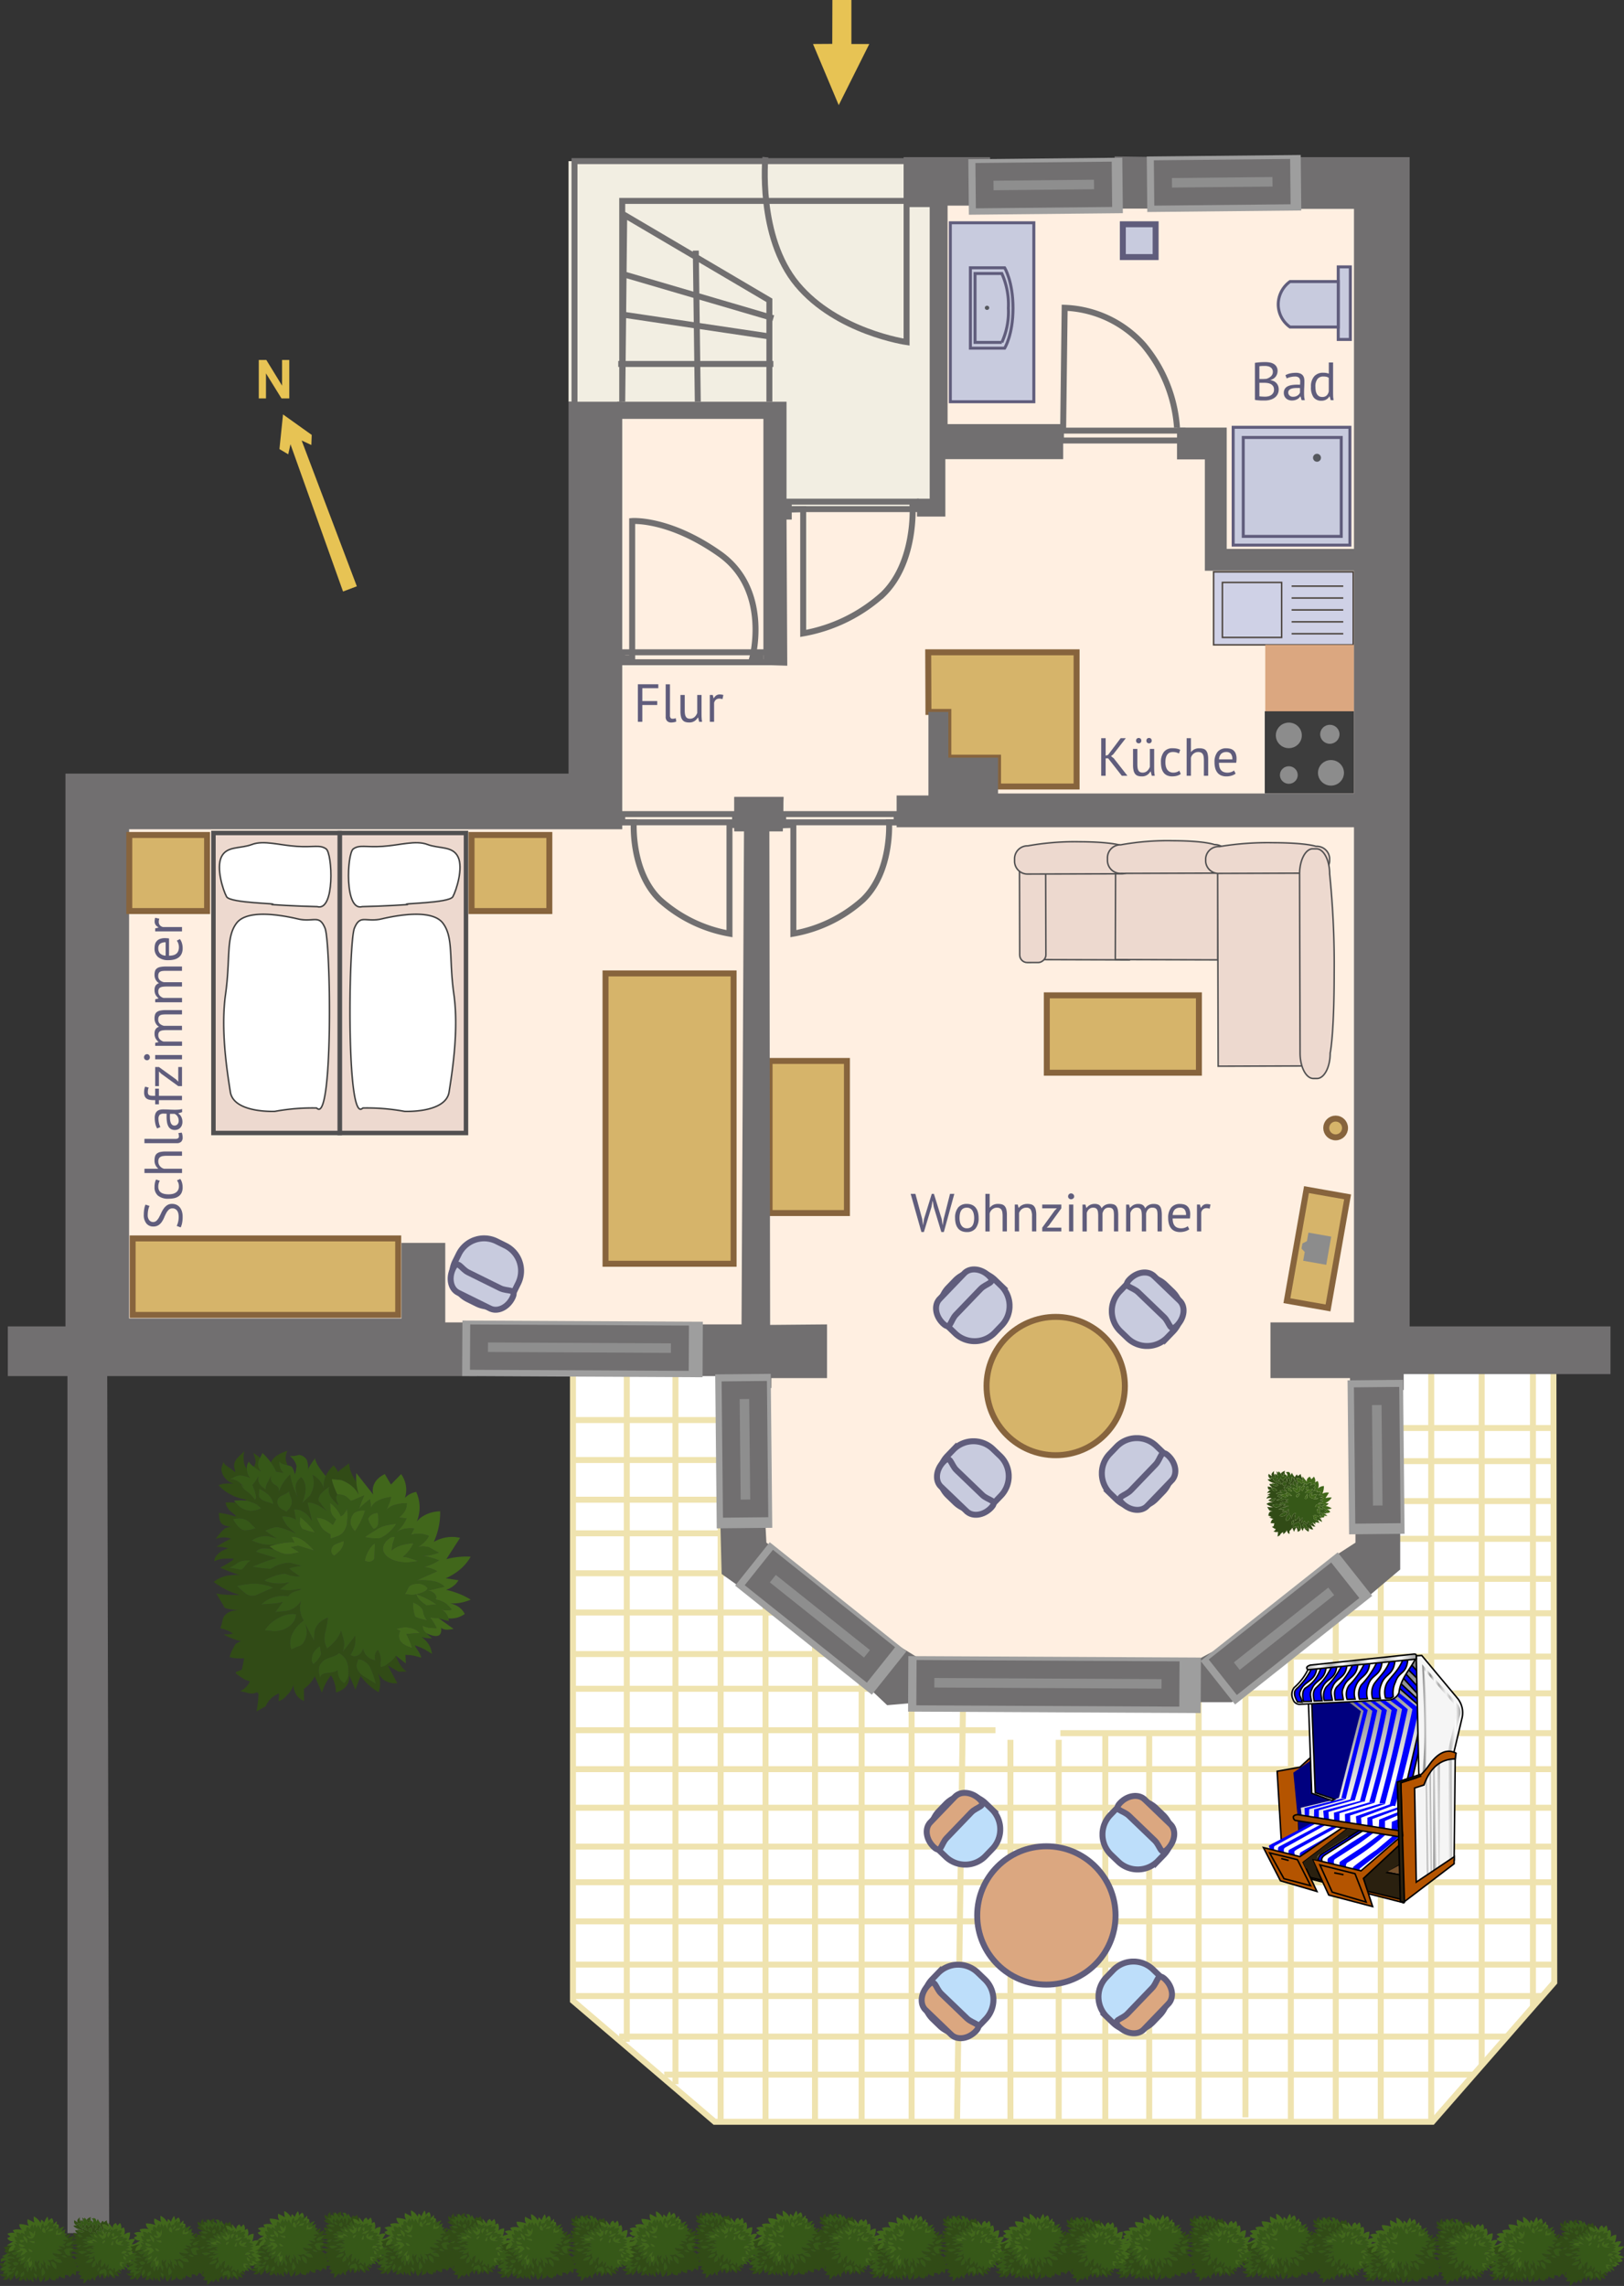 <svg id="level-1" xmlns="http://www.w3.org/2000/svg" xmlns:xlink="http://www.w3.org/1999/xlink" viewBox="0 0 272.239 383.2"><rect x="0" y="0" width="272.239" height="383.2" fill="#333333" stroke="none"/><defs><linearGradient id="Unbenannter_Verlauf_7" x1="301.26" y1="-25.398" x2="309.312" y2="-12.797" gradientTransform="rotate(180 265.613 137.786)" gradientUnits="userSpaceOnUse"><stop offset="0" stop-color="#fff"/><stop offset="1" stop-color="#7f7f7f"/></linearGradient><linearGradient id="Unbenannter_Verlauf_3" x1="286.16" y1="-28.945" x2="293.24" y2="-29.051" gradientTransform="rotate(180 265.613 137.786)" gradientUnits="userSpaceOnUse"><stop offset="0" stop-color="#a7a7a7"/><stop offset=".121" stop-color="#fff"/><stop offset=".246" stop-color="#bfbfbf"/><stop offset=".329" stop-color="#f3f3f3"/><stop offset=".502" stop-color="#a7a7a7"/><stop offset=".599" stop-color="#fff"/><stop offset=".696" stop-color="#7f7f7f"/><stop offset=".786" stop-color="#fff"/><stop offset=".869" stop-color="#8e8e8e"/><stop offset="1" stop-color="#fff"/></linearGradient><linearGradient id="Unbenannter_Verlauf_3-2" x1="286.143" y1="-30.075" x2="293.223" y2="-30.182" xlink:href="#Unbenannter_Verlauf_3"/><linearGradient id="Unbenannter_Verlauf_3-3" x1="286.178" y1="-27.756" x2="293.257" y2="-27.863" xlink:href="#Unbenannter_Verlauf_3"/><linearGradient id="Unbenannter_Verlauf_3-4" x1="286.404" y1="-12.674" x2="293.484" y2="-12.78" xlink:href="#Unbenannter_Verlauf_3"/><linearGradient id="Unbenannter_Verlauf_2" x1="293.959" y1="-2.097" x2="312.087" y2="-4.058" gradientTransform="rotate(180 265.613 137.786)" gradientUnits="userSpaceOnUse"><stop offset="0" stop-color="#a7a7a7"/><stop offset=".14" stop-color="#fff"/><stop offset=".279" stop-color="#bfbfbf"/><stop offset=".42" stop-color="#fff"/><stop offset=".555" stop-color="#a7a7a7"/><stop offset=".677" stop-color="#fff"/><stop offset=".78" stop-color="#aeaeae"/><stop offset=".886" stop-color="#fff"/><stop offset="1" stop-color="#b7b7b7"/></linearGradient><symbol id="outdoor-chair" data-name="outdoor-chair" viewBox="0 0 13.32 13.025"><path id="chair-seat" d="M2.529 3.574 3.7 2.36a4.717 4.717 0 0 1 6.65-.133l1.036 1a4.717 4.717 0 0 1 .133 6.65l-1.166 1.214a4.717 4.717 0 0 1-6.65.133l-1.036-.995a4.717 4.717 0 0 1-.138-6.655Z" style="fill:#bddefa;stroke-miterlimit:10;stroke:#605d7c"/><path id="chair-back" class="cls-8" d="m1.091 5.462 4.137-4.306C6.2.141 8.057.325 9.347 1.564 10.637 2.8 8.94 2.77 7.965 3.785L3.828 8.091c-.975 1.015-.874 2.709-2.164 1.47-1.29-1.24-1.548-3.084-.573-4.099Z"/></symbol><symbol id="indoor-chair" data-name="indoor-chair" viewBox="0 0 13.32 13.025"><path id="chair-seat-5" data-name="chair-seat" class="cls-6" d="M2.529 3.574 3.7 2.36a4.717 4.717 0 0 1 6.65-.133l1.036 1a4.717 4.717 0 0 1 .133 6.65l-1.166 1.214a4.717 4.717 0 0 1-6.65.133l-1.036-.995a4.717 4.717 0 0 1-.138-6.655Z"/><path id="chair-back-5" data-name="chair-back" class="cls-6" d="m1.091 5.462 4.137-4.306C6.2.141 8.057.325 9.347 1.564 10.637 2.8 8.94 2.77 7.965 3.785L3.828 8.091c-.975 1.015-.874 2.709-2.164 1.47-1.29-1.24-1.548-3.084-.573-4.099Z"/></symbol><symbol id="bush_lightPuff2" data-name="bush_lightPuff2" viewBox="0 0 104.9 83.6"><g id="Layer_1" data-name="Layer 1"><path d="m58.6 17.85-.05.05v-.1Zm.05 1.65-.1-.1.1-.1Z" style="fill:#a6c442"/><path d="M13.15 74.2a3.681 3.681 0 0 0-.4.35 3.3 3.3 0 0 1 .3-.35Zm49.45 6.15a1.606 1.606 0 0 1 .25-.2l-.1.1a1.012 1.012 0 0 1-.15.1Z" style="fill:#7ea025"/><path d="m37.7 63.15.7 2.15 1.4-1.5q-1.549 4.65.8 5.9l2.65-6.6a26.257 26.257 0 0 0 .85 2.6q.45 1.249 2.45 5.25a38.762 38.762 0 0 0 1-6 9.6 9.6 0 0 1-2.35-6.25l1.25-3.6a11.6 11.6 0 0 0 .4 2.1 12.241 12.241 0 0 0 .55 1.8v.05l.9-.8q.85-.85 1.6-1.75.4-.45.75-.9a8.379 8.379 0 0 1-.7 3.8c-.133.333-.284.667-.45 1a15.3 15.3 0 0 0 .3 1.7 15.028 15.028 0 0 0 2.4 5.05 7.309 7.309 0 0 0 .65-1.35A10.564 10.564 0 0 0 53 59q1.05 1.249 2.2 2.45a7 7 0 0 0 .7.7q.1-.649.2-1.25a10.785 10.785 0 0 0-.15-4.25 2.858 2.858 0 0 1 0-1.5q.4 1.05.8 2.15a3.989 3.989 0 0 0 1.4 1.85 4.6 4.6 0 0 1 .5.35 7.514 7.514 0 0 0 0 3.65 8.983 8.983 0 0 0 3.25 5.1 13.329 13.329 0 0 1-.3-2.8 13.2 13.2 0 0 0-.7-4.2l4.1 2.5q-.251-1.9-.35-3.3a6.255 6.255 0 0 0-1.35-3.05 8.087 8.087 0 0 0-2.7-2.1 4.354 4.354 0 0 0 .95.2 11.279 11.279 0 0 0 6.95-.95 13.771 13.771 0 0 0 5.8 3.95 9.653 9.653 0 0 0 5.8.2q-.75-1.35-1.35-2.7a2.943 2.943 0 0 0-1.35-1.35 9.553 9.553 0 0 0-7.8-.45l7.05-2.9q-1.6-.1-3.15-.2a7.113 7.113 0 0 1-3.65-1.4 7.865 7.865 0 0 1-2.35-3.05q2.9.35 5.9.95a10.3 10.3 0 0 0 6.55-.55 17.513 17.513 0 0 0-1.85-1.7 12.559 12.559 0 0 0-5.25-2.9l3.35-.75a12.414 12.414 0 0 1 5.2.3l-6.45-4.15h2.1a12.829 12.829 0 0 1 5.6 1.7 3.606 3.606 0 0 0 .6-1.2 3.026 3.026 0 0 0-1.65-2.45 8.127 8.127 0 0 0-1.25-.5.448.448 0 0 0-.2-.05 5.408 5.408 0 0 0 3.3-1.4 4.26 4.26 0 0 0 1.5-2.5q-.6.05-1.15.15a4.2 4.2 0 0 1-3-1.05 10.816 10.816 0 0 1 4.3-.9 5.093 5.093 0 0 0 2.55.05 2.637 2.637 0 0 0-.75-1.7q-.6-.7-1.2-1.35a7.079 7.079 0 0 0-2.55-1.85q4.6-1.35 6.3-3.25a1.667 1.667 0 0 0 .2-.25v2.65l-2.6 3.5 7.25-3.05a5.962 5.962 0 0 1-1.9 4.85l-1.45 1q-.45.251-1 .5a12.183 12.183 0 0 1 7.85-.2 20.514 20.514 0 0 1-5.2 4.85 11.28 11.28 0 0 1-1.5.9l5.55 1.75-5.8 1.95q4.7-.2 6.55 3.65a1.1 1.1 0 0 1 .15.35 1.66 1.66 0 0 0 .05.4 14.832 14.832 0 0 0-6.85 1.55 24.736 24.736 0 0 0 6.95 3L91 51.2a12.767 12.767 0 0 1 5.05 3.6h4.9a6.225 6.225 0 0 1-2.3 2.35.393.393 0 0 0-.15.05 9.3 9.3 0 0 1-4.2.95 8.882 8.882 0 0 1 4 2 3.3 3.3 0 0 1 .35.3 5.889 5.889 0 0 1 2.25 2.6q-1.3-.05-2.25-.15h-.15a5.756 5.756 0 0 1-.8-.05 8.442 8.442 0 0 0 .8 1.3.768.768 0 0 0 .15.2 8.664 8.664 0 0 0 .7.8 9.537 9.537 0 0 0 3.55 2.15l.05.15q.05.1 1.95 2.85a47.1 47.1 0 0 0-6.25-.7 6.139 6.139 0 0 0-.75-.05.873.873 0 0 0-.45.25 1.948 1.948 0 0 1-.3.25 3.88 3.88 0 0 1 .5 1.6 5.768 5.768 0 0 1-.5 2 8.9 8.9 0 0 0-.5 1.9 7.246 7.246 0 0 0-3.95-3.25 12.051 12.051 0 0 1-.8 1.75 25.21 25.21 0 0 1-2.3 2.6.476.476 0 0 1-.4.2c-.2 0-.317-.067-.35-.2q-.9-1.8-.95-1.85-.251 0-4.5-.75a21.66 21.66 0 0 1-.05 2.6 8.118 8.118 0 0 1-.5 2.1 14.267 14.267 0 0 1-3.6-1.2q-1.05-.45-1.5-.7a.541.541 0 0 1-.25-.2l-1.1-1.6a8.183 8.183 0 0 1-.5 1.6q-.251.6-.6 1.3-.45.9-.85 1.55a12.168 12.168 0 0 1-.8 1.05V79.5a8.711 8.711 0 0 0-.25-1.95 7.917 7.917 0 0 0-1.35 1.95 3.437 3.437 0 0 0-.35.7 4.773 4.773 0 0 0-.5 1.45 25.943 25.943 0 0 0-3.2-.75 4.51 4.51 0 0 1-3.9-4.25 9.189 9.189 0 0 1-.05-1c-.066.367-.117.7-.15 1a19.873 19.873 0 0 1-.65 2.85l-.3.6-.1.05-5.7 2.65a19.786 19.786 0 0 0 .55-3.3q.1-1.249.15-2.85V75.2q-.3.75-.6 1.45a18.076 18.076 0 0 1-1.55 2.85 25.514 25.514 0 0 1-3.25 4.1 10.194 10.194 0 0 1-2.35-4.1 10 10 0 0 1-.3-2.85 2.109 2.109 0 0 1 .05-1.2q.251-.9-.65 1.2-.651 1.4-1.4 2.85-.5.95-1.05 1.9-.7-1.1-1.25-1.9-1.7-2.45-2.25-2.45-.1-.35-.1 2.1v.35a6.51 6.51 0 0 0 .5 2.8l.5 1a4.509 4.509 0 0 1-2.85-1.2 6.853 6.853 0 0 1-1.95-2.6 8.411 8.411 0 0 1-.35-.8 7.44 7.44 0 0 0-.25.8 8.409 8.409 0 0 0-.35 3 .547.547 0 0 0-.1-.15l-.15-.05q-1.3-1.7-2-2.8-.949-1.451-.85-1.85a3.22 3.22 0 0 0-.4.75 4.367 4.367 0 0 0-.25 1.1.953.953 0 0 0-.05.3 6.7 6.7 0 0 0 .55 3q-1.95-1.3-3-2.05a8.375 8.375 0 0 1-1.05-.95l-.05-.05a.634.634 0 0 1-.15-.25 4.776 4.776 0 0 1-.5-2.25 7.169 7.169 0 0 1-.55 2.25 1.237 1.237 0 0 0-.15.3l-.3.5q-.849 1.3-4.75 1.25.15-.849.4-1.75a.953.953 0 0 1 .05-.3q.25-.85.55-1.75a9.991 9.991 0 0 1 .4-1.1q.25-.6 0-.55-.2 0-.75.55-.45.4-.95.9a6.569 6.569 0 0 1-3.8 1.8 15.04 15.04 0 0 1 .05-2.7l.1-.6q.9-.649 1.6-1.25a4.942 4.942 0 0 0 1.5-2.4 4.053 4.053 0 0 0 .15-2.4q-.65-2.3-.95-2.1a6.869 6.869 0 0 0-2.35 2.7 13 13 0 0 0-.75 2 4.6 4.6 0 0 0-.5.35 13.579 13.579 0 0 1-.4 1.45 18.766 18.766 0 0 1-1 2.25 5.165 5.165 0 0 0-.3.45 16.094 16.094 0 0 1-1.8 2.4 15.557 15.557 0 0 1-2.4 2.05 8.715 8.715 0 0 1-.55-1.7v-.35a9.8 9.8 0 0 1-.05-1.15v-.3a6.956 6.956 0 0 1 .1-.95l-.05-.025.1-.425a6.594 6.594 0 0 1-2 2.5 4.6 4.6 0 0 1-.5.35A6.832 6.832 0 0 1 7 80.55a5.8 5.8 0 0 1-1.5-.3 6.9 6.9 0 0 0-1.25-.35h-.1a6.311 6.311 0 0 0 .85-.4 6.005 6.005 0 0 0 1.25-1.2 22.606 22.606 0 0 1 1.55-1.65l.6-.6h-.2a4.869 4.869 0 0 0-1.05.2 7.156 7.156 0 0 1-1.5.15A4.292 4.292 0 0 1 3.9 76a7.52 7.52 0 0 1-1.4-.8q-.1-.1-1.1-.95-.55-.5-1.4-1.2.8.1 1.4.2.851.049 1.35.05.6 0 1.15-.05a6.576 6.576 0 0 0 2.5-.6 5.646 5.646 0 0 0 .6-.35h.65a7.674 7.674 0 0 0 3.1-.95 3.3 3.3 0 0 0-.2.35 7.941 7.941 0 0 0-.9 2.85 4.07 4.07 0 0 0 .65 1.8l.2.3q.25.5.65 1.15a3.348 3.348 0 0 1 .2-1.15 5.157 5.157 0 0 1 1.3-2l.6-.45a5.025 5.025 0 0 0 2.8-1.65 12.707 12.707 0 0 1 2.95-2.4 1.335 1.335 0 0 1 .65-.25 1.373 1.373 0 0 0-.55-.45H19a2.26 2.26 0 0 0-.6-.05 20.593 20.593 0 0 0-4 .9 3.436 3.436 0 0 0-.7.25 20.416 20.416 0 0 0-3.6-2 4.66 4.66 0 0 0 3.75-.65.774.774 0 0 1 .2-.15q1.6-1.5 1.5-1.45a7.182 7.182 0 0 1-2.9-.75l-2.7-1.2a3.268 3.268 0 0 0 4-1.45q.849-1.249 3.25-.8a17.176 17.176 0 0 1-7.55-3.85 32.03 32.03 0 0 0 8.7-2.2l.5-.2a18.814 18.814 0 0 1-4.05.7 6.064 6.064 0 0 1-4.05-1.85l.4-.3q2.9-1.8 7.85-.55a21.112 21.112 0 0 1 2.25.65l-3.05-2.6a11.621 11.621 0 0 0-8.35-.9 9.092 9.092 0 0 1 6.25-3.7 12.461 12.461 0 0 1-5.7-.6 13.914 13.914 0 0 1-3.7-2.15c-.2-.167-.383-.316-.55-.45a12.794 12.794 0 0 1 2.75-1.45 5.4 5.4 0 0 1-1.25-1.1q-2.1-2.4-2.25-2.5a15.7 15.7 0 0 0 4.7-.95 21.636 21.636 0 0 0 2.75-1.3 27.1 27.1 0 0 0 5.35-.75 10.9 10.9 0 0 0-6.1 5.7l-.4 2.95q.95.15 6.2-1.65a8.33 8.33 0 0 0 1.05.4 6.737 6.737 0 0 1 .85-.05 14.7 14.7 0 0 0 2.45-.75 13.827 13.827 0 0 1-3.05 2.3 6.1 6.1 0 0 1-2.7.8 5.541 5.541 0 0 1-1.85-.2q.5.6 1.05 1.2a14.486 14.486 0 0 0 2 1.75 6.311 6.311 0 0 0 1.4.55q1.1.251 1.4.05a10.065 10.065 0 0 1 1.45-.9 20.684 20.684 0 0 0 2.4-1.65q-.851 1-1.7 2.05a6.227 6.227 0 0 0-.9 1.4 6.016 6.016 0 0 0-.5 1.05 3.629 3.629 0 0 0-.2 1.7l7.25-1.35q-.649.35-1.25.7a7.685 7.685 0 0 0-2.6 2.35 4.168 4.168 0 0 0-.75 2.7l4.15-.55a4.931 4.931 0 0 0-.75 1.1 7.9 7.9 0 0 0-.65 2.3 2.069 2.069 0 0 0 .1 1.1 8.515 8.515 0 0 0 1.75-.65 16.779 16.779 0 0 0 2-1 20.471 20.471 0 0 0 3.05-2.75q-.95 1.7-1.8 3.45a12.706 12.706 0 0 0-.85 2.55 5.385 5.385 0 0 0 .55 2.15q.649 1.65.9 1.75.75-.8 1.45-1.6.849-1.05 1.65-2.1-.4 1.1-.75 2.3a4.78 4.78 0 0 0 0 3.05 7.115 7.115 0 0 0 1.5 2.8q.45-.9.9-1.75a9.706 9.706 0 0 0 .85-2.95 11.475 11.475 0 0 0-.05-3.2Zm44.75-20.7a8.535 8.535 0 0 0-.7.8 3.1 3.1 0 0 1 1.1 1.3q.45.9 1.15 2.7a5.33 5.33 0 0 0 5.05 2.65 13.924 13.924 0 0 0 2.7-.5q-1.4.05-1.85-1.6-.251-1.95-.4-2.55a3.533 3.533 0 0 0-.75-1.5q3.75-.05 5.25-2.1a7.185 7.185 0 0 0-2.6-1.3 18.191 18.191 0 0 0-2.65-.1 10.613 10.613 0 0 0-4.05.65 6.349 6.349 0 0 0-2.25 1.55Zm8.75-7.05q.8-.949 3.2-4a40.178 40.178 0 0 0-6.6 1.75 5.936 5.936 0 0 0-2.85 2.25 3.18 3.18 0 0 0-.55 1.6 8.62 8.62 0 0 0 1.05.3 10.271 10.271 0 0 0 1.65.35A5.9 5.9 0 0 0 91 35.6Zm-4.95 16.25A12.023 12.023 0 0 0 82.2 49l-3.25.35a6.414 6.414 0 0 0 6.4 2.65q.45-.2.9-.35Zm-65.7 6.15a5.919 5.919 0 0 0-1.55.25 3.653 3.653 0 0 0-.75.2 3.374 3.374 0 0 1-1.85.3 16.177 16.177 0 0 1 1.85 2.85 2.678 2.678 0 0 0 .75.75 3.831 3.831 0 0 0 1.9.4 3.764 3.764 0 0 0 3.05-2q.35-.5.7-.95a11.385 11.385 0 0 1-1.1-.8.325.325 0 0 1-.15-.15 5.163 5.163 0 0 1-.75-.35 4.086 4.086 0 0 0-2.1-.5Zm.95 6.05a6.048 6.048 0 0 0-2.5.7 3.22 3.22 0 0 0-.75.4 11.452 11.452 0 0 0-2.8 2.95l-.3.4a24.537 24.537 0 0 0 2.5.25 2.377 2.377 0 0 0 1.35-.4 2.007 2.007 0 0 1 .3-.25 6.067 6.067 0 0 0 1.35-2.25 9.17 9.17 0 0 1 .85-1.8Zm9.6 5.85q-.8.7-2.2 1.75A4.507 4.507 0 0 0 27 75.2q0 .251.25 1.8a13.6 13.6 0 0 0 3.1-1.65q1.549-1.2 1.55-2.25a9.293 9.293 0 0 0-.55-2.65q-.15-.4-.25-.75ZM4.65 64.45a5.163 5.163 0 0 1-.75-.35 5.508 5.508 0 0 1-1.25-.85 8.293 8.293 0 0 1-1.25-1.5 11.938 11.938 0 0 1-.75-1.3 15.764 15.764 0 0 1-.65-1.5 2.393 2.393 0 0 0 .65.3 5.763 5.763 0 0 1 .65.15.144.144 0 0 1 .1.05 7.761 7.761 0 0 0 1.5.2 8.057 8.057 0 0 0 1-.1q.7-.15 1.8-.45h.15a8.094 8.094 0 0 0-.3.85 3.119 3.119 0 0 1-1.3 1.8 11.022 11.022 0 0 0 3.45-.55q.649-.4 1.2-.7-.2.95-.55 2.3a17.852 17.852 0 0 0-3.7 1.65Zm-1.9 3.5a6.273 6.273 0 0 0 1.15.45 5.174 5.174 0 0 0 1.55.25 5.009 5.009 0 0 0 2.5-.75 3.378 3.378 0 0 1 .35-.2.774.774 0 0 0-.15.2l-.8.9q-.55.651-1 1.15a1.75 1.75 0 0 0-.45-.15 6.869 6.869 0 0 0-1.75-.4H3.9a21.393 21.393 0 0 0-2.5.55q-.3.1-.65.2l-.1.15a4.764 4.764 0 0 1 .75-1A11.927 11.927 0 0 1 2.7 68a.044.044 0 0 0 .05-.05Zm63.2-11a6.132 6.132 0 0 0 .35 3.85 12.98 12.98 0 0 0 5.95 6.45l.4-2.9a6.782 6.782 0 0 0-1.35-4.45 7.022 7.022 0 0 0-5.35-2.95ZM44 72.45a4.779 4.779 0 0 0 .85 3.2 12.358 12.358 0 0 1 1.8 2.5l.25.1a9.68 9.68 0 0 1 .4-1.85 11.144 11.144 0 0 0 .35-1.7q0-.35-.6-.85-.25-.2-1.8-1.2a8.225 8.225 0 0 1-1.25-1.2Zm11.1-8.2a13.268 13.268 0 0 0-1.4 9.4q.25 1.15.45 2.35a26.487 26.487 0 0 0 3.15-2.7 3.119 3.119 0 0 0 .8-3.35Z" style="fill:#314b16"/><path d="m74.3 14.75 2.1-1.8a8.226 8.226 0 0 1-.05.9 7.561 7.561 0 0 1-.3 1.7 3.666 3.666 0 0 1-.3.85 9.856 9.856 0 0 1 4.9-3.05q1-.2 2-.35-.8 1-1.55 2a18.737 18.737 0 0 0-1.05 1.6 15.432 15.432 0 0 0-.8 1.65 1.119 1.119 0 0 0-.05.35q1.249-.651 2.5-1.25a9.813 9.813 0 0 1 2.1-.8.953.953 0 0 1 .3.05 2.208 2.208 0 0 1-.2.55 11.947 11.947 0 0 0-.9 3.25l-.1 1.25 3.45-.1-3.2 3.25a7.091 7.091 0 0 1 2.55 1.85q.6.651 1.2 1.35a2.637 2.637 0 0 1 .75 1.7 5.093 5.093 0 0 1-2.55-.05 10.816 10.816 0 0 0-4.3.9 4.2 4.2 0 0 0 3 1.05q.551-.1 1.15-.15a4.26 4.26 0 0 1-1.5 2.5 5.408 5.408 0 0 1-3.3 1.4.448.448 0 0 1 .2.05 8.127 8.127 0 0 1 1.25.5 3.026 3.026 0 0 1 1.65 2.45 3.616 3.616 0 0 1-.6 1.2 12.842 12.842 0 0 0-5.6-1.7h-2.1L81.4 42a12.414 12.414 0 0 0-5.2-.3l-3.35.75a12.559 12.559 0 0 1 5.25 2.9 17.406 17.406 0 0 1 1.85 1.7 10.3 10.3 0 0 1-6.55.55q-3-.6-5.9-.95a7.865 7.865 0 0 0 2.35 3.05 7.11 7.11 0 0 0 3.65 1.4l3.15.2-7.05 2.9a9.554 9.554 0 0 1 7.8.45A2.943 2.943 0 0 1 78.75 56q.6 1.35 1.35 2.7a9.661 9.661 0 0 1-5.8-.2 13.771 13.771 0 0 1-5.8-3.95 11.279 11.279 0 0 1-6.95.95 4.354 4.354 0 0 1-.95-.2 8.1 8.1 0 0 1 2.7 2.1 6.255 6.255 0 0 1 1.35 3.05q.1 1.4.35 3.3l-4.1-2.5a13.2 13.2 0 0 1 .7 4.2 13.329 13.329 0 0 0 .3 2.8 8.983 8.983 0 0 1-3.25-5.1 7.514 7.514 0 0 1 0-3.65 4.6 4.6 0 0 0-.5-.35 3.989 3.989 0 0 1-1.4-1.85q-.4-1.1-.8-2.15a2.858 2.858 0 0 0 0 1.5 10.785 10.785 0 0 1 .15 4.25q-.1.6-.2 1.25a6.9 6.9 0 0 1-.7-.7Q54.049 60.25 53 59a10.564 10.564 0 0 1-.15 6.8 7.309 7.309 0 0 1-.65 1.35 15.028 15.028 0 0 1-2.4-5.05 15.3 15.3 0 0 1-.3-1.7q.251-.5.45-1a8.376 8.376 0 0 0 .7-3.8q-.349.45-.75.9-.75.9-1.6 1.75l-.9.8V59a12.364 12.364 0 0 1-.55-1.8 11.683 11.683 0 0 1-.4-2.1l-1.25 3.6a9.6 9.6 0 0 0 2.35 6.25 38.762 38.762 0 0 1-1 6q-2-4-2.45-5.25a26.257 26.257 0 0 1-.85-2.6l-2.65 6.6q-2.351-1.249-.8-5.9a16.576 16.576 0 0 0 1-1.65 6.1 6.1 0 0 0 .8-1.85 4.412 4.412 0 0 0 .05-1.75 23.011 23.011 0 0 0-.7-2.9L38.9 58.3l-.55-2.3 2.05-5.2a20.007 20.007 0 0 0-1.9 1.4 13.888 13.888 0 0 0-2.55 2.5 5.782 5.782 0 0 0-1.15 2.2 2.863 2.863 0 0 0-.05 1.2l2.3-.9a2.986 2.986 0 0 0-.15.95 15.53 15.53 0 0 0 .2 2.45q.251 1.249.6 2.55a11.475 11.475 0 0 1 .05 3.2 9.706 9.706 0 0 1-.85 2.95q-.45.851-.9 1.75a7.115 7.115 0 0 1-1.5-2.8 4.78 4.78 0 0 1 0-3.05q.349-1.2.75-2.3-.8 1.05-1.65 2.1-.7.8-1.45 1.6-.25-.1-.9-1.75a5.385 5.385 0 0 1-.55-2.15 12.706 12.706 0 0 1 .85-2.55q.85-1.751 1.8-3.45a20.521 20.521 0 0 1-3.05 2.75 16.779 16.779 0 0 1-2 1 8.515 8.515 0 0 1-1.75.65 2.079 2.079 0 0 1-.1-1.1 7.869 7.869 0 0 1 .65-2.3 4.931 4.931 0 0 1 .75-1.1l-4.15.55a4.168 4.168 0 0 1 .75-2.7 7.675 7.675 0 0 1 2.6-2.35q.6-.35 1.25-.7l-7.25 1.35a3.641 3.641 0 0 1 .2-1.7 6.051 6.051 0 0 1 .5-1.05 6.227 6.227 0 0 1 .9-1.4q.851-1.05 1.7-2.05a20.56 20.56 0 0 1-2.4 1.65 10.065 10.065 0 0 0-1.45.9 2.195 2.195 0 0 1-1.4-.05 6.311 6.311 0 0 1-1.4-.55 14.486 14.486 0 0 1-2-1.75q-.55-.6-1.05-1.2a5.544 5.544 0 0 0 1.85.2 6.083 6.083 0 0 0 2.7-.8 13.827 13.827 0 0 0 3.05-2.3 14.7 14.7 0 0 1-2.45.75 6.93 6.93 0 0 0-.85.05 8.272 8.272 0 0 1-1.05-.4 4.206 4.206 0 0 1 1.55-3.5q.55-.45 1.15-.85a5.687 5.687 0 0 0-.35-.9q-.65-1.2-1.25-2.4-.3-.55-.55-1.1 1.55.6 3.15 1.1 1.3.4 2.65.75A5.187 5.187 0 0 1 23 35.4a5.348 5.348 0 0 1-.45-.4q-1.4-1.3-2.55-2.6l3.5-.25a5.276 5.276 0 0 1-2.7-2.1 9.453 9.453 0 0 1-1.55-4.5 27.374 27.374 0 0 1 5.3 1.7 5.789 5.789 0 0 1-2.05-2.65 11.761 11.761 0 0 1-.7-4.1 7.026 7.026 0 0 1 4.6 1.6 10.733 10.733 0 0 1 1.15 1l.35-2.45a15.8 15.8 0 0 1 5.65 3.5 7.1 7.1 0 0 1-1.6-5.1q.05-.45.1-.85l2.55 1.1a7.2 7.2 0 0 1 .5-5.85 10.919 10.919 0 0 1 4.5 3.75 5.081 5.081 0 0 1-.1-3 3.266 3.266 0 0 1 .35-.95q1.05-1.451 2.05-2.9a11.9 11.9 0 0 1 1.15 5.35A23.211 23.211 0 0 1 45 10.3a16.334 16.334 0 0 1 2.65 5.05 8.168 8.168 0 0 1 1.75-4.4l3.6 6.8a16.942 16.942 0 0 1 .3-5.2 6.748 6.748 0 0 1 1.65-3.3l.7-.6 1.5 5.45a3.115 3.115 0 0 1 2.65-2.75c.3.066.617.15.95.25a7.062 7.062 0 0 1 2.45-4 13.441 13.441 0 0 1 1.75-1.2 5.226 5.226 0 0 1-.1 3.35 5.759 5.759 0 0 1 3.6-2.25l1-.15v.15a20.6 20.6 0 0 1-1.1 3.15q-.2 1.4-.4 2.85a22.655 22.655 0 0 1 4.35-2.1l-.1 1.6a6.69 6.69 0 0 1-1 3 9.752 9.752 0 0 1 1.05-.15 3.768 3.768 0 0 0 2.05-1.1ZM2.75 67.95a.141.141 0 0 0-.1-.05 9.714 9.714 0 0 0-1.25-.5 1.968 1.968 0 0 0-.75-.25h.1c.233-.167.45-.333.65-.5a22.7 22.7 0 0 1 2.5-1.75c.267-.167.517-.316.75-.45a17.8 17.8 0 0 1 3.7-1.65q.35-1.35.55-2.3-.551.3-1.2.7a11.022 11.022 0 0 1-3.45.55 3.119 3.119 0 0 0 1.3-1.8 8.094 8.094 0 0 1 .3-.85 5.471 5.471 0 0 1 .45-1.15q.3-.651 3.3-1.25a16.761 16.761 0 0 0-3.45-.55 7.858 7.858 0 0 0-2.25.8 6.653 6.653 0 0 0-1.75 1.35 6.236 6.236 0 0 0-.4-3 3.2 3.2 0 0 1 1.7-2.3 1.144 1.144 0 0 1 .45-.25h.05a12.032 12.032 0 0 1 3.95-.35 6.2 6.2 0 0 1-1.8-.65q-.85-.45-2.2-1.25-.35-.2-.75-.45A6.139 6.139 0 0 0 3.9 50a15.106 15.106 0 0 0 3.45-1.45 26.069 26.069 0 0 0 3.05-1.85 12.476 12.476 0 0 0 5.7.6A9.092 9.092 0 0 0 9.85 51a11.62 11.62 0 0 1 8.35.9l3.05 2.6a21.112 21.112 0 0 0-2.25-.65q-4.95-1.249-7.85.55l-.4.3a6.069 6.069 0 0 0 4.05 1.85 18.743 18.743 0 0 0 4.05-.7l-.5.2a32.03 32.03 0 0 1-8.7 2.2 17.176 17.176 0 0 0 7.55 3.85q-2.4-.45-3.25.8a3.268 3.268 0 0 1-4 1.45l2.7 1.2a7.182 7.182 0 0 0 2.9.75q.1-.05-1.5 1.45a.785.785 0 0 0-.2.15 4.66 4.66 0 0 1-3.75.65 20.416 20.416 0 0 1 3.6 2 3.436 3.436 0 0 1 .7-.25 20.593 20.593 0 0 1 4-.9 2.305 2.305 0 0 1 .6.05h.1a1.379 1.379 0 0 1 .55.45 1.335 1.335 0 0 0-.65.25 12.68 12.68 0 0 0-2.95 2.4 5.025 5.025 0 0 1-2.8 1.65l1.25-.95a7.416 7.416 0 0 0-1.35.95h-.1a3.2 3.2 0 0 0-.3.35l-.1.1a5.168 5.168 0 0 0-1.3 2 3.348 3.348 0 0 0-.2 1.15q-.4-.649-.65-1.15l-.2-.3a4.078 4.078 0 0 1-.65-1.8 7.941 7.941 0 0 1 .9-2.85 3.3 3.3 0 0 1 .2-.35 7.69 7.69 0 0 1-3.1.95H7a4.714 4.714 0 0 1-2.85-.75q.651 0 2.2-1.6.45-.5 1-1.15l.8-.9a.785.785 0 0 1 .15-.2 3.136 3.136 0 0 0-.35.2 5.009 5.009 0 0 1-2.5.75 5.174 5.174 0 0 1-1.55-.25 6.273 6.273 0 0 1-1.15-.45Zm17.95 8.1q-.4.3-.85.6a16.373 16.373 0 0 1 .05-4.05 13 13 0 0 1 .75-2A6.869 6.869 0 0 1 23 67.9q.3-.2.95 2.1a4.053 4.053 0 0 1-.15 2.4 4.942 4.942 0 0 1-1.5 2.4q-.7.6-1.6 1.25ZM91.2 35.4l-.2.2a5.9 5.9 0 0 1-3.9 2.05 10.271 10.271 0 0 1-1.65-.35 8.515 8.515 0 0 1-1.05-.3 3.18 3.18 0 0 1 .55-1.6 5.931 5.931 0 0 1 2.85-2.25 40.178 40.178 0 0 1 6.6-1.75q-2.4 3.05-3.2 4Zm-8.75 7.05a6.349 6.349 0 0 1 2.25-1.55 10.613 10.613 0 0 1 4.05-.65 18.191 18.191 0 0 1 2.65.1 7.169 7.169 0 0 1 2.6 1.3q-1.5 2.051-5.25 2.1a3.533 3.533 0 0 1 .75 1.5q.15.6.4 2.55.45 1.65 1.85 1.6a13.924 13.924 0 0 1-2.7.5A5.33 5.33 0 0 1 84 47.25q-.7-1.8-1.15-2.7a3.1 3.1 0 0 0-1.1-1.3 8.535 8.535 0 0 1 .7-.8Zm3.8 9.2q-.45.15-.9.35a6.414 6.414 0 0 1-6.4-2.65L82.2 49a12.023 12.023 0 0 1 4.05 2.65ZM3.9 52.75l-.05.05h.05Zm64.7-36.6q.251-.849.55-1.75a7.33 7.33 0 0 1-3.05 1.2 4.277 4.277 0 0 0-3.05 1.5 6.525 6.525 0 0 0-1.2 1.8 16.047 16.047 0 0 0 5.2-.45 1.047 1.047 0 0 0 .85-.6 7.615 7.615 0 0 0 .7-1.7ZM58.55 17.8a9.641 9.641 0 0 0-1-2.55 2.083 2.083 0 0 0-1.4-1.1.639.639 0 0 0-.4.25 3.5 3.5 0 0 0-1.45 2.65 5.168 5.168 0 0 0 .2 1.75 2.411 2.411 0 0 0 1.65 1.7q1.151.45 2.25 1 .15-.7.25-1.35a5.938 5.938 0 0 0-.05-2.3 7.263 7.263 0 0 0 1.1-.4 7.4 7.4 0 0 0 1.9-1.3 11.548 11.548 0 0 0 1.5-1.6l-.35-3.2a21.431 21.431 0 0 0-2.4 3.1 18.935 18.935 0 0 0-1.8 3.35Zm14.7 5.45a5.225 5.225 0 0 0 2.95.35 3.883 3.883 0 0 0 1.9-.9 6.614 6.614 0 0 0 1.4-1.8 9.723 9.723 0 0 0 .65-1.5 46.755 46.755 0 0 0-5.65 1.85l-.3-4.35a5.5 5.5 0 0 0-2.2 3.2 5.833 5.833 0 0 0 .05 3.3q.15.55.35 1.1Zm-31.5-2.7a13.978 13.978 0 0 0-2.45-1.45 12.487 12.487 0 0 0-1.4-.6 18.481 18.481 0 0 0 .65 3.5 8.66 8.66 0 0 0 1.25 2.55 5.159 5.159 0 0 0 1 1.1q-1.4-.2-2.75-.4-1.4-.4-2.75-.75a2.731 2.731 0 0 0 .05.9 2.176 2.176 0 0 0 .35.75 9.975 9.975 0 0 0 1.35 1.3 15.649 15.649 0 0 0 1.5.75 4.25 4.25 0 0 0 2.5.15 5.507 5.507 0 0 0 3.1-2.35 8.464 8.464 0 0 0 1.4-3.8 13.136 13.136 0 0 0-.4-5.05q-.8 1.6-1.45 3.25a6.157 6.157 0 0 0-.3 1.6 16.5 16.5 0 0 0-1.65-1.45Zm.15 23.05a12.3 12.3 0 0 0-1-.9 6.651 6.651 0 0 0-3.4-1.55h-.85q.5 1.2 1.15 2.45a2.708 2.708 0 0 0 2.2 1.6 2.64 2.64 0 0 0 1.6-.1 1.528 1.528 0 0 0 .95-.85 6.044 6.044 0 0 1-.65-.65Zm3.2-9.95a1.846 1.846 0 0 0-1.3-2.4l-5.9-.2a1.871 1.871 0 0 0 .6.75 13.118 13.118 0 0 0 6.3 2.6 2.957 2.957 0 0 0 .3-.75Zm-20.5.4a3.136 3.136 0 0 0-.1 1.35 3.779 3.779 0 0 0 .4 1.45 2.9 2.9 0 0 0 1.4 1.35 6.4 6.4 0 0 0 3.75.65q.7-.251 1.4-.55a15.033 15.033 0 0 0 1.4-.8 10.078 10.078 0 0 0-1.55-.85q-1.35-.7-2.7-1.25-.3-.1-.55-.2-1.699-.649-3.45-1.15Zm7.45-2.65a2.1 2.1 0 0 0-1.45-1.35 2.983 2.983 0 0 0-1.4-.25 13.673 13.673 0 0 0-3.65.2 3.314 3.314 0 0 0 1.25 2.55 5.933 5.933 0 0 0 .9.55 4.165 4.165 0 0 0 1.1-.15 12.676 12.676 0 0 0 3.25-1.55Zm-1.55-4.6a8.859 8.859 0 0 0 1.65 3.55q.8 1.05 1.65 2.2.7.9 1.45 1.75l.3-1.2a14.884 14.884 0 0 0 .2-3.85q-.4-.649-.8-1.2a14.505 14.505 0 0 0-4.9-4.05 27.17 27.17 0 0 0 .45 2.8ZM28 39.85q-1.1-.05-2.15-.05l-2.2.1a14.934 14.934 0 0 1 1.65.8 3.3 3.3 0 0 1 1.4 1.3 11.537 11.537 0 0 0-2.9 1.35 11.379 11.379 0 0 0-2.5 2.05 21.737 21.737 0 0 0 3.6-.2 5.941 5.941 0 0 0 2.05-.9 3.864 3.864 0 0 0 .9-.75l2.3 1.05q-.6.55-1.15 1.15a6.5 6.5 0 0 0-1.85 4.15q1.55-.55 3.1-1.2a5.733 5.733 0 0 0 2.65-1.9q.551-.65 1.05-1.3l1.7-.1q-.4-1.1-.85-2.15A4.527 4.527 0 0 0 32.75 41a10.485 10.485 0 0 0-2.65-.95Zm5.15 10.65a1.709 1.709 0 0 0-.6.3 24.348 24.348 0 0 0-5.05 3.7q-.349.349-.65.7l2.45.2a8.551 8.551 0 0 0 1.5-.45 1.371 1.371 0 0 0 1.05-.9 26.153 26.153 0 0 0 1.3-3.55ZM31.1 69.7c.066.233.15.483.25.75a9.293 9.293 0 0 1 .55 2.65q0 1.05-1.55 2.25a13.6 13.6 0 0 1-3.1 1.65Q27 75.451 27 75.2a4.507 4.507 0 0 1 1.9-3.75q1.4-1.05 2.2-1.75Zm-9.6-5.85a9.142 9.142 0 0 0-.85 1.8 6.067 6.067 0 0 1-1.35 2.25 2.007 2.007 0 0 0-.3.25 2.377 2.377 0 0 1-1.35.4 24.537 24.537 0 0 1-2.5-.25l.3-.4a11.435 11.435 0 0 1 2.8-2.95 3.22 3.22 0 0 1 .75-.4 6.063 6.063 0 0 1 2.5-.7Zm-.95-6.05a4.083 4.083 0 0 1 2.1.5 5.163 5.163 0 0 0 .75.35.321.321 0 0 0 .15.15 11.385 11.385 0 0 0 1.1.8q-.349.45-.7.95a3.764 3.764 0 0 1-3.05 2 3.831 3.831 0 0 1-1.9-.4 2.678 2.678 0 0 1-.75-.75 16.177 16.177 0 0 0-1.85-2.85 3.374 3.374 0 0 0 1.85-.3 3.59 3.59 0 0 1 .75-.2 5.919 5.919 0 0 1 1.55-.25Zm45.4-.85a7.022 7.022 0 0 1 5.35 2.95 6.782 6.782 0 0 1 1.35 4.45l-.4 2.9a12.98 12.98 0 0 1-5.95-6.45 6.139 6.139 0 0 1-.35-3.85Zm-10.85 7.3 3 5.7a3.12 3.12 0 0 1-.8 3.35 26.487 26.487 0 0 1-3.15 2.7q-.2-1.2-.45-2.35a13.268 13.268 0 0 1 1.4-9.4ZM44 72.45v-1a8.225 8.225 0 0 0 1.25 1.2q1.55 1 1.8 1.2.6.5.6.85a11.144 11.144 0 0 1-.35 1.7 9.68 9.68 0 0 0-.4 1.85l-.25-.1a12.316 12.316 0 0 0-1.8-2.5 4.777 4.777 0 0 1-.85-3.2Z" style="fill:#365818"/><path d="M37.7 63.15q-.35-1.3-.6-2.55a15.53 15.53 0 0 1-.2-2.45 2.986 2.986 0 0 1 .15-.95l-2.3.9a2.862 2.862 0 0 1 .05-1.2 5.8 5.8 0 0 1 1.15-2.2 13.888 13.888 0 0 1 2.55-2.5 19.836 19.836 0 0 1 1.9-1.4L38.35 56l.55 2.3 2.05-2.65a23.011 23.011 0 0 1 .7 2.9 4.412 4.412 0 0 1-.05 1.75 6.121 6.121 0 0 1-.8 1.85 16.576 16.576 0 0 1-1 1.65l-1.4 1.5Zm30.9-47a7.615 7.615 0 0 1-.7 1.7 1.047 1.047 0 0 1-.85.6 16.047 16.047 0 0 1-5.2.45 6.525 6.525 0 0 1 1.2-1.8 4.279 4.279 0 0 1 3.05-1.5 7.33 7.33 0 0 0 3.05-1.2q-.3.9-.55 1.75Zm5.7-1.4a3.768 3.768 0 0 1-2.05 1.1 9.752 9.752 0 0 0-1.05.15 6.69 6.69 0 0 0 1-3l.1-1.6a22.655 22.655 0 0 0-4.35 2.1q.2-1.451.4-2.85L72.7 5.9a11.274 11.274 0 0 1 .25 1.6 2.862 2.862 0 0 1-.8 2.5 2.525 2.525 0 0 1 .7-.1q4.4-.05 1.45 4.85ZM12.85 36.8a23.725 23.725 0 0 1-3.45-.05l8.75-5.4a7.555 7.555 0 0 1-6-1.3 9.654 9.654 0 0 1-.9-.8 10.347 10.347 0 0 1-1.3-1.75l4.25-1.95-4.15-3.35a12.807 12.807 0 0 1 9.65-1.1 6.352 6.352 0 0 1-2.4-3.7 18.2 18.2 0 0 1 12.175 0 2.861 2.861 0 0 1-.575-.3 9.43 9.43 0 0 1-3.65-7.4 34.22 34.22 0 0 1 12.3 2.2 10.481 10.481 0 0 1-1.8-4.4 9.526 9.526 0 0 1 0-2.75 10.6 10.6 0 0 1 .3-1.4l8.5 4.55-.1-.4a19.169 19.169 0 0 1-.6-2.75A20.469 20.469 0 0 1 43.7 0a18.441 18.441 0 0 1 6.25 4.75A21.289 21.289 0 0 1 51.9 7.5a6.921 6.921 0 0 0 .35.7l.9-4.15.5.3c.2.133.417.267.65.4a7.781 7.781 0 0 1 2.35 2.75q.1.3.25.65c.067-.233.133-.45.2-.65a21.567 21.567 0 0 1 1.1-2.75A22.3 22.3 0 0 1 61 .2a12.635 12.635 0 0 1 1.4 4.55 11.522 11.522 0 0 1 0 2.15 7.488 7.488 0 0 1 1-2.15 6.805 6.805 0 0 1 3.4-2.55 5.165 5.165 0 0 1 .3.45 7.06 7.06 0 0 1 1.1 2.1 6.854 6.854 0 0 1 .25 2.75 5.759 5.759 0 0 0-3.6 2.25 5.226 5.226 0 0 0 .1-3.35 13.54 13.54 0 0 0-1.75 1.2 7.062 7.062 0 0 0-2.45 4c-.333-.1-.65-.184-.95-.25a3.115 3.115 0 0 0-2.65 2.75l-1.5-5.45-.7.6a6.748 6.748 0 0 0-1.65 3.3 16.975 16.975 0 0 0-.3 5.2l-3.6-6.8a8.168 8.168 0 0 0-1.75 4.4A16.313 16.313 0 0 0 45 10.3a23.165 23.165 0 0 0-1.95 5.4 11.9 11.9 0 0 0-1.15-5.35q-1 1.451-2.05 2.9a3.266 3.266 0 0 0-.35.95 5.081 5.081 0 0 0 .1 3 10.919 10.919 0 0 0-4.5-3.75 7.2 7.2 0 0 0-.5 5.85l-2.55-1.1q-.049.4-.1.85a7.1 7.1 0 0 0 1.6 5.1 15.8 15.8 0 0 0-5.65-3.5l-.35 2.45a10.733 10.733 0 0 0-1.15-1 7.026 7.026 0 0 0-4.6-1.6 11.761 11.761 0 0 0 .7 4.1 5.789 5.789 0 0 0 2.05 2.65 27.374 27.374 0 0 0-5.3-1.7 9.453 9.453 0 0 0 1.55 4.5 5.276 5.276 0 0 0 2.7 2.1l-3.5.25q1.151 1.3 2.55 2.6a5.51 5.51 0 0 0 .45.4 5.187 5.187 0 0 0 1.25.75q-1.35-.35-2.65-.75-1.6-.5-3.15-1.1.251.551.55 1.1.6 1.2 1.25 2.4a5.687 5.687 0 0 1 .35.9q-.6.4-1.15.85a4.2 4.2 0 0 0-1.55 3.5q-5.25 1.8-6.2 1.65l.4-2.95a10.9 10.9 0 0 1 6.1-5.7 27.247 27.247 0 0 1-5.35.75ZM58.6 17.85a5.938 5.938 0 0 1 .05 2.3c-.066.434-.15.883-.25 1.35q-1.1-.55-2.25-1a2.411 2.411 0 0 1-1.65-1.7 5.143 5.143 0 0 1-.2-1.75 3.5 3.5 0 0 1 1.45-2.65.639.639 0 0 1 .4-.25 2.083 2.083 0 0 1 1.4 1.1 9.628 9.628 0 0 1 1 2.55v.1l.05-.05-.05-.05a18.97 18.97 0 0 1 1.8-3.35 21.431 21.431 0 0 1 2.4-3.1l.35 3.2a11.548 11.548 0 0 1-1.5 1.6 7.4 7.4 0 0 1-1.9 1.3 7.263 7.263 0 0 1-1.1.4Zm-16.85 2.7A16.629 16.629 0 0 1 43.4 22a6.157 6.157 0 0 1 .3-1.6q.65-1.65 1.45-3.25a13.136 13.136 0 0 1 .4 5.05 8.464 8.464 0 0 1-1.4 3.8 5.507 5.507 0 0 1-3.1 2.35 4.25 4.25 0 0 1-2.5-.15 15.649 15.649 0 0 1-1.5-.75 9.975 9.975 0 0 1-1.35-1.3 2.176 2.176 0 0 1-.35-.75 2.731 2.731 0 0 1-.05-.9q1.35.349 2.75.75 1.35.2 2.75.4a5.159 5.159 0 0 1-1-1.1A8.66 8.66 0 0 1 38.55 22a18.481 18.481 0 0 1-.65-3.5 12.675 12.675 0 0 1 1.4.6 13.916 13.916 0 0 1 2.45 1.45Zm31.5 2.7-.85 1.25q-.2-.55-.35-1.1a5.833 5.833 0 0 1-.05-3.3 5.5 5.5 0 0 1 2.2-3.2l.3 4.35a46.7 46.7 0 0 1 5.65-1.85 9.723 9.723 0 0 1-.65 1.5 6.614 6.614 0 0 1-1.4 1.8 3.883 3.883 0 0 1-1.9.9 5.225 5.225 0 0 1-2.95-.35Zm-14.6-3.75v-.2l-.1.1ZM45.1 33.65a2.957 2.957 0 0 1-.3.75 13.128 13.128 0 0 1-6.3-2.6 1.871 1.871 0 0 1-.6-.75l5.9.2a1.846 1.846 0 0 1 1.3 2.4Zm-3.2 9.95a6.044 6.044 0 0 0 .65.65 1.528 1.528 0 0 1-.95.85 2.64 2.64 0 0 1-1.6.1 2.708 2.708 0 0 1-2.2-1.6q-.65-1.249-1.15-2.45h.85a6.651 6.651 0 0 1 3.4 1.55 12.3 12.3 0 0 1 1 .9ZM30.5 26.8a27.17 27.17 0 0 1-.45-2.8 14.5 14.5 0 0 1 4.9 4.05q.4.551.8 1.2a14.884 14.884 0 0 1-.2 3.85l-.3 1.2q-.75-.849-1.45-1.75-.849-1.15-1.65-2.2a8.859 8.859 0 0 1-1.65-3.55Zm1.55 4.6a12.643 12.643 0 0 1-3.25 1.55 4.165 4.165 0 0 1-1.1.15 5.933 5.933 0 0 1-.9-.55A3.314 3.314 0 0 1 25.55 30a13.673 13.673 0 0 1 3.65-.2 2.983 2.983 0 0 1 1.4.25 2.1 2.1 0 0 1 1.45 1.35Zm-7.45 2.65q1.75.5 3.45 1.15.25.1.55.2 1.35.551 2.7 1.25a10.032 10.032 0 0 1 1.55.85 15.033 15.033 0 0 1-1.4.8q-.7.3-1.4.55a6.392 6.392 0 0 1-3.75-.65 2.9 2.9 0 0 1-1.4-1.35 3.779 3.779 0 0 1-.4-1.45 3.136 3.136 0 0 1 .1-1.35Zm3.4 5.8 2.1.2a10.5 10.5 0 0 1 2.65.95 4.531 4.531 0 0 1 2.05 2.25q.45 1.05.85 2.15l-1.7.1q-.5.65-1.05 1.3a5.726 5.726 0 0 1-2.65 1.9q-1.55.65-3.1 1.2A6.5 6.5 0 0 1 29 45.75q.55-.6 1.15-1.15l-2.3-1.05a3.864 3.864 0 0 1-.9.75 5.922 5.922 0 0 1-2.05.9 21.737 21.737 0 0 1-3.6.2 11.407 11.407 0 0 1 2.5-2.05A11.553 11.553 0 0 1 26.7 42a3.3 3.3 0 0 0-1.4-1.3 14.934 14.934 0 0 0-1.65-.8l2.2-.1q1.05 0 2.15.05Zm5.15 10.65a26.153 26.153 0 0 1-1.3 3.55 1.371 1.371 0 0 1-1.05.9 8.551 8.551 0 0 1-1.5.45q-1.25-.1-2.45-.2.3-.35.65-.7a24.312 24.312 0 0 1 5.05-3.7 1.709 1.709 0 0 1 .6-.3Z" style="fill:#41671b"/></g></symbol><style>.cls-32,.cls-6{fill:#c8cbde}.cls-32,.cls-6,.cls-8{stroke:#605d7c}.cls-10,.cls-13,.cls-14,.cls-32,.cls-34,.cls-38,.cls-40,.cls-41,.cls-42,.cls-43,.cls-6,.cls-8{stroke-miterlimit:10}.cls-8{fill:#dba780}.cls-21,.cls-41{fill:#fff}.cls-10{stroke:#efe3af}.cls-10,.cls-28,.cls-38,.cls-42{fill:none}.cls-13{fill:#d6b46a;stroke:#87643d}.cls-14,.cls-40{fill:#edd9cf;stroke:#515051}.cls-14,.cls-15,.cls-16,.cls-18,.cls-21,.cls-28,.cls-34,.cls-41{stroke-width:.25px}.cls-15{fill:#b45400}.cls-15,.cls-16,.cls-18,.cls-21,.cls-28{stroke:#000}.cls-16{fill:#2a200f}.cls-18,.cls-19{fill:#00f}.cls-32{stroke-width:.5px}.cls-33{fill:#55585e}.cls-34{fill:#cfd1e6;stroke:#4c443e}.cls-37{fill:#8c8c8c}.cls-38,.cls-43{stroke:#716f70}.cls-39{fill:#716f70}.cls-40{stroke-width:.75px}.cls-41{stroke:#3f3f3f}.cls-42{stroke:#9e9e9e;stroke-width:5px}.cls-43{fill:#8e8e8e;stroke-width:3px}.cls-44{fill:#e7c354}.cls-45{fill:#605d7c}</style></defs><g id="plan-level-1"><g id="floors"><g id="floor-outdoor"><path id="outdoor-floor-fill" style="stroke:#efe3af;fill:#fff;stroke-miterlimit:10" d="M96.047 228.989v106.408l23.762 20.28h120.312l20.427-23.367-.141-103.327"/><g id="tiles-pattern"><path class="cls-10" d="M96.036 277.271h59.711M96.101 290.036h70.778M96.289 296.566h163.736M96.164 303.037h164.001M96.289 309.55h163.736M96.286 315.52h163.739M260.025 322.081H96.226M96.289 329.325h163.876M258.578 334.598H95.914M103.796 341.397h148.879M246.909 347.772H111.346M105.074 230.614v111.654M113.234 349.366v-118.94M120.802 231.489v124.188M128.328 355.677V232.393M136.623 231.902v123.775M160.434 355.677l1.037-72.583H96.349M169.381 355.677v-64.028M177.478 355.677v-64.028M185.288 355.677v-65.145M192.647 355.677v-65.145M200.93 355.677V282.96M208.778 354.933v-75.339M216.389 355.677V273.96M223.917 355.677v-87.83M231.463 355.677v-91.583M239.924 355.677V229.094M248.384 346.103V226.856M233.849 239.377h26.176M232.349 244.931h27.816M233.599 251.632h26.426M233.647 257.951h26.378M230.974 264.661h29.191M223.224 270.431h36.941M260.025 277.69h-50.051M260.025 283.862h-59.051M260.025 290.532h-82.268M96.351 238.044h48.089M95.851 244.745h48.589M96.286 251.395h48.154M96.286 257.029h48.154M96.474 263.73h47.966"/><path class="cls-10" d="M96.351 270.306h48.089v85.371M152.816 355.677v-82.455M256.975 336.381V229.469"/></g></g><path style="fill:#f2eee2" d="m129.974 68.844-34.667-1.5V27.01h61.667l.333 57.417-2.417 1.417h-24.166l-.75-17" id="floor-indoor-stairs"/><path id="floor-indoor" style="fill:#ffefe1" d="M100.474 68.844h29.5v16.333h27.75v-55h73.916v212.167l-1 18.666-27.666 20.667h-51l-29.667-23.667 2-32.333-108.333-.667v-90.333l82.666-1.333 1.834-64.5z"/></g><g id="interior"><path id="bedroom-cupboard-1" class="cls-13" transform="rotate(-90 44.493 214.007)" d="M38.081 191.747h12.823v44.519H38.081z"/><path id="couch-seat-5" class="cls-14" transform="rotate(90.168 181.26 153.159)" d="M173.538 145.076h15.443v16.166h-15.443z"/><path id="couch-seat-4" class="cls-14" transform="rotate(90.168 195.584 153.157)" d="M187.862 144.562h15.443v17.192h-15.443z"/><path id="couch-seat-3" class="cls-14" transform="rotate(179.841 211.472 161.645)" d="M204.159 144.581h14.624v34.13h-14.624z"/><rect id="couch-back-side-2" class="cls-14" x="164.805" y="150.843" width="16.618" height="4.39" rx="1.26" transform="rotate(89.832 173.114 153.039)"/><path id="couch-back-6" class="cls-14" d="M172.3 141.79a44.478 44.478 0 0 1 8.711-.687c5.472.018 6.991.643 6.991.643a2.162 2.162 0 0 1 2.236 2.065v.586a2.16 2.16 0 0 1-2.224 2.077l-15.7.045a2.162 2.162 0 0 1-2.236-2.065v-.586a2.163 2.163 0 0 1 2.222-2.078Z"/><path id="couch-back-5" class="cls-14" d="M187.871 141.62a43.928 43.928 0 0 1 8.711-.693c5.472.02 6.991.654 6.991.654a2.176 2.176 0 0 1 2.237 2.092v.594a2.173 2.173 0 0 1-2.224 2.1l-15.7.039a2.175 2.175 0 0 1-2.237-2.092v-.594a2.173 2.173 0 0 1 2.222-2.1Z"/><path id="couch-back-4" class="cls-14" d="M204.41 141.916a49.579 49.579 0 0 1 8.977-.655c5.639.016 7.2.609 7.2.609a2.16 2.16 0 0 1 2.3 1.963v.556a2.16 2.16 0 0 1-2.293 1.976l-16.18.045a2.158 2.158 0 0 1-2.3-1.962v-.557a2.159 2.159 0 0 1 2.296-1.975Z"/><path id="couch-back-3" class="cls-14" d="M222.9 146.541a150.121 150.121 0 0 1 .754 16.634c-.007 10.448-.67 13.346-.67 13.346.006 2.342-.983 4.261-2.2 4.265h-.625c-1.216 0-2.216-1.91-2.222-4.253l-.084-29.98c-.007-2.342.983-4.261 2.2-4.265h.625c1.222-.003 2.222 1.912 2.222 4.253Z"/><g id="Ebene_10" data-name="Ebene 10"><g id="beach-chair"><path class="cls-15" d="m220.238 294.107-2.327 2.124-3.818.69 1.012 16.882 20.194 5.152-.184-4.6-17.2-3.726-.6-13.248.874-.138 2.111-1.743Z"/><path class="cls-16" d="m222.511 315.413-3.818-.92-1.242-2.852 8.51-5.474 9.154 1.242-.046 4.968-2.484 1.518 2.484.414v4.14Z"/><path d="m237.967 277.739-16.79 1.518 5.888 8.142-2.9 13.662-6.486 1.656.552 4.048-4.922 2.438-.046 1.38 15.686 3.22 6.072-6.118-.368-8.51 3.726-1.288Z" style="fill:url(#Unbenannter_Verlauf_7);stroke:#000;stroke-width:.25px"/><path class="cls-18" d="m238.289 291.539-1.61 6.946-.874.276 2.162-9.2Z"/><path class="cls-19" d="m233.873 283.259 4 3.128a266.304 266.304 0 0 1-4 16.376l-.92-.184q1.042-3.995 1.992-7.989.96-4.033 1.826-8.065l-2.99-2.576Z"/><path class="cls-19" d="m233.367 284.363 2.622 2.162q-.849 3.956-1.789 7.866-.967 4.024-2.029 8l-.92-.138q1.114-4.074 2.092-8.149.908-3.792 1.68-7.583l-2.622-1.932Z"/><path class="cls-19" d="m231.665 284.639 2.576 1.932q-.791 3.7-1.67 7.31-1.023 4.215-2.148 8.33l-.874-.138c1.463-5.081 2.754-10.206 3.726-15.41l-2.576-2.024Z"/><path class="cls-19" d="m229.733 284.685.046-.046 2.714 2.024a159.886 159.886 0 0 1-1.361 6.226 280.074 280.074 0 0 1-2.365 9.138l-.782-.138c.841-3.15 1.663-6.3 2.4-9.452.447-1.909.863-3.819 1.233-5.728l-2.618-2.07Z"/><path class="cls-19" d="m228.215 284.777 2.668 1.932c-1.156 5.282-2.37 10.421-3.772 15.088l-.782-.046c.544-1.807 1.072-3.77 1.588-5.859.7-2.837 1.47-5.86 2.138-9.091l-2.484-2.024Z"/><path class="cls-19" d="m226.605 284.639 2.668 2.024-3.68 14.9-.736-.138 3.726-14.628-2.392-1.978Z"/><path d="m225.225 284.639 2.9 2.208-3.68 14.536-1.012.368-5.382 1.288.138 1.15v.046l3.174.966-3.588 1.932-.966-9.982 3.266-2.3-.46-10.35Z" style="fill:#00007f"/><path class="cls-19" d="m234.977 304.7-1.656.69-.046 1.564 1.012.23.092-1.564.6-.368Z"/><path class="cls-19" d="m235.115 303.959-2.944 1.288v1.564l-1.058-.046.092-1.748 3.818-1.518Z"/><path class="cls-19" d="m235.207 302.993-5.152 1.932.092 1.564-.92-.092v-1.7l5.52-1.886Z"/><path class="cls-19" d="m233.781 302.579-5.612 2.116.092 1.472-.828-.184-.138-1.518 5.658-1.978Z"/><path class="cls-19" d="m232.217 302.4-5.888 1.932.046 1.518-.874-.092-.046-1.656 5.888-1.748Z"/><path class="cls-19" d="m230.377 302.211-5.842 1.748v1.656l-.874-.138-.046-1.61 5.98-1.748Z"/><path class="cls-19" d="m228.583 301.981-5.888 1.748.092 1.38-.828-.046-.138-1.518 6.21-1.656Z"/><path class="cls-19" d="m227.157 301.705-6.072 1.748v1.38h-.828l.046-1.518 6.026-1.656Z"/><path class="cls-19" d="m225.593 301.613-6.118 1.656-.046 1.564-.69-.184-.046-1.564 6.164-1.564ZM234.7 307.777l-2.852 2.392-3.772 2.944c-.223.136-.254.432-.276.736h-.966c-.019-.422-.172-.7.082-.953.6-.5 3.124-2.38 3.782-2.773l3.036-2.576ZM232.493 307.363a40.272 40.272 0 0 1-6.664 4.895c-.334.383-.179.63-.1 1.085l-1.058-.23c-.084-.479-.274-.851.046-1.1l4.048-2.668 2.852-2.116ZM230.423 307.133l-2.622 1.932-4 2.576c-.253.165-.26.539-.046 1.1l-1.012-.138c-.219-.559-.347-.937.061-1.224l3.8-2.548 3.036-1.886ZM226.283 306.351l-8.372 4.922c-.065-.353-.073-.675.23-.828l7.36-4.278ZM224.535 306.075l-7.13 3.956-.322.23c-.192.126-.082.44 0 .736l-1.058-.092c-.006-.313-.1-.711.092-.828l7.728-4.186ZM222.7 305.661l-7.21 4.021c-.3.147-.328.4-.225.9l-.983-.183c-.065-.5-.081-.724.184-.874l7.452-3.956Z"/><path class="cls-19" d="m221.177 305.339-7.456 4.08c-.205.1-.228.352-.025.926l-.615-.084c-.355-.574-.472-.942-.23-.966l7.82-4.094Z"/><path class="cls-18" d="m228.813 306.673-6.578 4.186c-.508.312-.827.686-.6 1.242l-.644-.184c-.141-.478.141-.886.736-1.242l6.67-4.186ZM236.366 278.786l1.422 1.618v1.177l-1.815-1.814ZM235.581 280.5l2.452 2.648-.147 1.078-2.844-3.138ZM234.552 281.973l3.383 3.138-.049.784-3.629-3.187Z"/><path class="cls-21" d="m219.889 285.145-.552.046.552 15.41 3.4 1.242.414-.23-3.22-1.1Z"/><path d="m234.4 312.764-1.814.981 2.109.392.049-1.52Z" style="fill:#754f2a"/><path d="m238.335 277.509-.92.046.46 21.3-1.518.506.23 17.894 7.176-5.52.184-17.25-.322-.322 1.472-6.21a3.841 3.841 0 0 0-.69-3.174Z" style="fill:#f5f5f5;stroke:#000;stroke-width:.25px"/><path d="m241.371 294.943-.046 18.492-1.058.782v-18.4Z" style="fill:url(#Unbenannter_Verlauf_3)"/><path d="m239.853 296.415.184 18.17-.828.46-.23-17.48Z" style="fill:url(#Unbenannter_Verlauf_3-2)"/><path d="M243.4 294.759V311.6l-.6.414.046-17.3Z" style="fill:url(#Unbenannter_Verlauf_3-3)"/><path d="m243.257 293.839 1.38-5.934a2.187 2.187 0 0 0-.184-2.116l-6.072-6.808c.181 3.8.4 7.583.4 11.316a64.278 64.278 0 0 1-.4 7.406l.6-.736a127.063 127.063 0 0 0-.23-17.02l5.106 5.842a3 3 0 0 1 .138 2.3l-1.38 5.842Z" style="fill:url(#Unbenannter_Verlauf_3-4)"/><path class="cls-15" d="m234.839 298.807.414 20.1 8.51-6.486v-.644h.046v-.552l-6.394 4.278-.276-15.778 1.564-.506c1.1-3.084 2.92-4.353 5.244-4.37l.138-.966c-1.25-.668-2.6-.359-4.094 1.426-.953 1.357-1.884 2.51-2.714 2.76ZM225.593 305.983l-7.682 5.244-6.118-1.518 2.852 5.566 6.118 1.794-2.3-4.876 7.268-5.52.322 1.058 2.116-1.288Z"/><path class="cls-15" d="m234.479 308.151-6.324 5.458-8.174-1.968 2.76 6.026 7.36 1.932-1.539-4.723 5.972-5.557Z"/><path class="cls-28" d="m227.148 314.088-5.884-1.471 2.06 4.56 5.687 1.667ZM217.489 311.734l2.211 4.366-4.461-1.177-2.4-4.314Z"/><path d="m235.109 306.98-17.566-2.791c-.491.033-.712.182-.736.414a.611.611 0 0 0 .322.552l17.848 2.806c.28.027.11-.622.132-.981Z" style="fill:#9c4c00;stroke:#000;stroke-width:.25px"/><path d="m227.669 306.793-1.8-.25-7.425 5.655.469 1.011 1.788.125-.754-1.731.909.219a.8.8 0 0 1 .329-.909c1.457-.988 4.492-2.857 6.485-4.12Z" style="fill:#2a200f"/><path class="cls-28" d="m216.025 311.871-1.242-.322M225.225 314.263l-1.564-.322"/><path class="cls-16" d="m238.013 297.473-3.772 1.242.506 20.056.69.092-.6-20.01 3.312-1.1Z"/><path class="cls-21" d="m237.277 278.061-17.986 1.748a9.377 9.377 0 0 1-2.346 3.082 1.874 1.874 0 0 0-.184 1.978 1.15 1.15 0 0 0 1.1.828l14.628-.736a1.973 1.973 0 0 0 2.024-1.2c.276-2.453 1.913-3.924 2.76-5.7Z"/><path class="cls-18" d="M235.989 278.291c-.261 2.408-1.446 1.813-2.07 3.68a4.264 4.264 0 0 0-.368 2.438 1.284 1.284 0 0 1-.528.27 3.774 3.774 0 0 1-.76-.04 3.44 3.44 0 0 1 .276-2.576c.736-1.125 1.905-2.015 2.576-3.726Z"/><path class="cls-18" d="M233.827 278.475c-.261 2.408-1.676 2.043-2.3 3.91a3.847 3.847 0 0 0-.138 2.346H230.1a3.085 3.085 0 0 1 .276-2.484c.828-1.171 1.905-2.015 2.576-3.726Z"/><path class="cls-18" d="M231.665 278.659c-.261 2.408-1.676 1.905-2.3 3.772a3.848 3.848 0 0 0-.138 2.346l-1.334.046a2.781 2.781 0 0 1 .322-2.392 14.337 14.337 0 0 0 2.576-3.726Z"/><path class="cls-18" d="M229.6 278.843c-.261 2.354-1.722 2.039-2.346 3.864a3.143 3.143 0 0 0-.092 2.117l-1.334.045a2.627 2.627 0 0 1 .322-2.338 13.367 13.367 0 0 0 2.576-3.643Z"/><path class="cls-18" d="M227.617 279.027c-.261 2.318-1.768 2.021-2.392 3.818-.4.783-.136 1.29-.046 2.072l-1.334.044c-.159-.931-.267-1.6.322-2.254a11.977 11.977 0 0 0 2.576-3.636Z"/><path class="cls-18" d="M225.777 279.211c-.261 2.282-1.814 1.91-2.438 3.68-.4.77-.09 1.348 0 2.119l-1.334.043a2.513 2.513 0 0 1 .322-2.267 13.314 13.314 0 0 0 2.576-3.531Z"/><path class="cls-18" d="M224.075 279.4c-.261 2.246-1.814 1.892-2.438 3.634-.4.758-.09 1.315 0 2.073l-1.334.043c-.159-.9-.274-1.618.322-2.231a11.207 11.207 0 0 0 2.576-3.476Z"/><path class="cls-18" d="M222.281 279.579c-.261 2.21-1.768 1.92-2.392 3.634-.4.746-.136 1.236-.046 1.982l-1.334.042c-.159-.888-.324-1.9.506-2.392a5.858 5.858 0 0 0 2.392-3.224Z"/><path class="cls-18" d="M220.717 279.717c-.261 2.21-2.09 2.012-2.714 3.726-.4.746.186 1.144.276 1.89l-.782-.05c-.3-.566-.805-1.486-.23-2.1a11.606 11.606 0 0 0 2.576-3.42Z"/><path d="M237.415 277.6c.03-.182-.043-.294-.248-.319a.893.893 0 0 0-.166 0l-17.342 1.84c-.639.2-.756.462-.414.782l18.17-1.794Z" style="fill:url(#Unbenannter_Verlauf_2);stroke:#000;stroke-width:.25px"/></g><use width="13.32" height="13.025" transform="rotate(-90 248.085 94.081)" xlink:href="#outdoor-chair"/><use width="13.32" height="13.025" transform="rotate(90 -51.604 248.948)" xlink:href="#outdoor-chair"/><use width="13.32" height="13.025" transform="rotate(180 98.483 170.673)" xlink:href="#outdoor-chair"/><use width="13.32" height="13.025" transform="translate(154.85 300.037)" xlink:href="#outdoor-chair"/><circle id="outdoor-table" class="cls-8" cx="175.409" cy="321.088" r="11.594"/></g><g id="shower"><path id="shower-bassin-outer" class="cls-32" transform="rotate(90 216.506 81.504)" d="M206.63 71.719h19.75v19.57h-19.75z"/><path id="shower-bassin-inner" class="cls-32" transform="rotate(90 216.626 81.626)" d="M208.336 73.411h16.58V89.84h-16.58z"/><circle id="shower-drain" class="cls-33" cx="220.774" cy="76.736" r=".667"/></g><circle id="dining-table" class="cls-13" cx="176.974" cy="232.344" r="11.594"/><use width="13.32" height="13.025" transform="rotate(-90 205.496 48.927)" xlink:href="#indoor-chair"/><use width="13.32" height="13.025" transform="rotate(90 -6.95 205.858)" xlink:href="#indoor-chair"/><use width="13.32" height="13.025" transform="rotate(180 98.765 126.801)" xlink:href="#indoor-chair"/><use width="13.32" height="13.025" transform="translate(156.414 212.293)" xlink:href="#indoor-chair"/><use width="13.32" height="13.025" transform="rotate(-107.552 119.964 82.709)" xlink:href="#indoor-chair"/><g id="toilet"><path id="toilet-flush" class="cls-32" transform="rotate(-90 225.351 50.821)" d="M219.268 49.805h12.166v2.031h-12.166z"/><path id="toilet-bowl" class="cls-32" d="M224.335 47.2v7.621h-8.083a4.659 4.659 0 0 1-1.974-3.794 4.757 4.757 0 0 1 1.974-3.827Z"/></g><path id="bedroom-cupboard-1-2" data-name="bedroom-cupboard-1" class="cls-13" transform="rotate(180 112.24 187.51)" d="M101.505 163.177h21.468v48.667h-21.468z"/><path id="bedroom-cupboard-1-3" data-name="bedroom-cupboard-1" class="cls-13" transform="rotate(180 135.49 190.594)" d="M129.005 177.844h12.968v25.5h-12.968z"/><path id="bedroom-cupboard-1-4" data-name="bedroom-cupboard-1" class="cls-13" transform="rotate(90 188.23 173.335)" d="M181.746 160.584h12.968v25.5h-12.968z"/><path class="cls-13" d="M155.599 109.344h24.875v22.5h-13.167v-4.834h-8.333v-7.666h-3.334l-.041-10z"/><g id="kitchen-sink"><path class="cls-34" transform="rotate(180 215.145 101.977)" d="M203.442 95.859h23.406v12.235h-23.406z"/><path class="cls-34" transform="rotate(180 209.883 102.243)" d="M204.917 97.632h9.933v9.22h-9.933z"/><path class="cls-34" d="M225.177 98.253h-8.655M225.177 100.247h-8.655M225.177 102.242h-8.655M225.177 104.237h-8.655M225.177 106.232h-8.655"/></g><path style="fill:#dba780" d="M212.099 108.094h14.906v11.156h-14.906z"/><g id="stove"><path id="stove-frame" style="fill:#3d3d3d" d="M212.018 119.231h14.955v13.779h-14.955z"/><ellipse id="stove-plate-1" class="cls-37" cx="216.053" cy="123.273" rx="2.178" ry="2.143"/><ellipse id="stove-plate-1-2" data-name="stove-plate-1" class="cls-37" cx="223.116" cy="129.55" rx="2.178" ry="2.143"/><ellipse id="stove-plate-1-3" data-name="stove-plate-1" class="cls-37" cx="216.053" cy="129.918" rx="1.493" ry="1.47"/><ellipse id="stove-plate-1-4" data-name="stove-plate-1" class="cls-37" cx="222.929" cy="123.089" rx="1.618" ry="1.592"/></g><use width="104.9" height="83.6" transform="matrix(.006 .416 -.516 .007 78.638 242.768)" xlink:href="#bush_lightPuff2"/><path class="cls-32" d="M159.307 37.344h14v30h-14z"/><g id="bathroom-sink"><g id="bathroom-sink-bassin"><path id="bathroom-sink-bassin-outer" class="cls-32" d="M162.673 44.892v13.471h5.74s1.4-2.2 1.4-6.706-1.4-6.765-1.4-6.765Z"/><path id="bathroom-sink-bassin-inner" class="cls-32" d="M163.45 45.851V57.4h4.491a12.242 12.242 0 0 0 1.1-5.75 12.62 12.62 0 0 0-1.1-5.8Z"/></g><ellipse id="bathroom-sink-drain" class="cls-33" cx="165.461" cy="51.601" rx=".367" ry=".353"/></g><use width="104.9" height="83.6" transform="matrix(.002 .105 -.131 .002 223.151 246.436)" xlink:href="#bush_lightPuff2"/><path class="cls-6" d="M188.224 37.594h5.5v5.5h-5.5z"/><g id="livingroom-table"><path class="cls-13" transform="rotate(-80 220.817 209.334)" d="M211.364 205.833h18.906v7.001h-18.906z"/><path class="cls-37" d="m218.458 211.341 3.866.681.833-4.724-3.818-.673-.253 1.432-.756.383-.151.859.538.574-.259 1.468z"/></g><circle id="dining-table-2" data-name="dining-table" class="cls-13" cx="223.899" cy="189.084" r="1.575"/></g><g id="doors"><path class="cls-38" d="M197.307 71.677a24.235 24.235 0 0 0-5.583-13.833 18.623 18.623 0 0 0-13.25-6.25l-.251 20.167M103.474 137.844h2.77s-.528 8.26 4.375 12.979a23.588 23.588 0 0 0 11.667 5.687v-18.229l4.521.146M151.807 137.844h-2.771s.528 8.26-4.375 12.979a23.585 23.585 0 0 1-11.667 5.687v-18.229l-4.52.146M127.974 110.177h-1.834s3-11.333-5.5-17.333-14.666-5.5-14.666-5.5v23h-2.334M156.14 84.844h-3.166s.6 9.44-5 14.833a26.962 26.962 0 0 1-13.334 6.5V85.344l-5.166.166"/><path class="cls-38" d="M131.911 84.094h21.625v1.25h-21.625zM104.307 109.344h24.495v1.667h-24.495zM131.286 136.469h19.021v1.375h-19.021zM104.307 136.469h18.917v1.375h-18.917zM177.849 72.187h20.375v1.656h-20.375z"/></g><g id="walls"><path class="cls-39" d="M18.307 374.344h-7V230.677h-10v-8.333h9.667v-92.667h84.333V67.344h9v71.666H21.64v82h45.667v-12.666h7.333v13.333h5.334v9h-62l.333 143.667zM216.64 26.344v8.666h10.334v57H205.64V71.677h-8.333v5.333h4.667v18.667h25v37.333h-59.667v-6h-8.333v-7.666h-3.334v14h-5.333v5.333h76.667v83h-14v9.333h13.333v2h9v-2.666h34.667v-8h-33.667v-196H216.64zM138.64 231.01h-9.333v1.667h-8.667v-2h-7.666v-8.667h11.333l.417-83.541 4.25.125.125 83.5 9.541-.084v9zM152.349 26.344v8.375h3.5v48.875h-2.125v3h4.75v-9.625h19.75v-5.875h-19.375V34.469h7.125v-8.125h-13.625z"/><g id="Hecke"><use width="104.9" height="83.6" transform="translate(186.933 371.197) scale(.132)" xlink:href="#bush_lightPuff2"/><use width="104.9" height="83.6" transform="matrix(.002 .106 -.132 .002 210.075 371.175)" xlink:href="#bush_lightPuff2"/><use width="104.9" height="83.6" transform="translate(208.175 371.083) scale(.132)" xlink:href="#bush_lightPuff2"/><use width="104.9" height="83.6" transform="matrix(.002 .106 -.132 .002 230.79 371.41)" xlink:href="#bush_lightPuff2"/><use width="104.9" height="83.6" transform="translate(228.315 371.717) scale(.132)" xlink:href="#bush_lightPuff2"/><use width="104.9" height="83.6" transform="matrix(.002 .106 -.132 .002 251.457 371.695)" xlink:href="#bush_lightPuff2"/><use width="104.9" height="83.6" transform="translate(249.557 371.603) scale(.132)" xlink:href="#bush_lightPuff2"/><use width="104.9" height="83.6" transform="matrix(.002 .106 -.132 .002 272.173 371.929)" xlink:href="#bush_lightPuff2"/><use width="104.9" height="83.6" transform="translate(104.199 370.674) scale(.132)" xlink:href="#bush_lightPuff2"/><use width="104.9" height="83.6" transform="matrix(.002 .106 -.132 .002 127.341 370.652)" xlink:href="#bush_lightPuff2"/><use width="104.9" height="83.6" transform="translate(125.441 370.56) scale(.132)" xlink:href="#bush_lightPuff2"/><use width="104.9" height="83.6" transform="matrix(.002 .106 -.132 .002 148.057 370.886)" xlink:href="#bush_lightPuff2"/><use width="104.9" height="83.6" transform="translate(145.581 371.193) scale(.132)" xlink:href="#bush_lightPuff2"/><use width="104.9" height="83.6" transform="matrix(.002 .106 -.132 .002 168.723 371.171)" xlink:href="#bush_lightPuff2"/><use width="104.9" height="83.6" transform="translate(166.823 371.079) scale(.132)" xlink:href="#bush_lightPuff2"/><use width="104.9" height="83.6" transform="matrix(.002 .106 -.132 .002 189.439 371.406)" xlink:href="#bush_lightPuff2"/><use width="104.9" height="83.6" transform="translate(41.888 370.633) scale(.132)" xlink:href="#bush_lightPuff2"/><use width="104.9" height="83.6" transform="matrix(.002 .106 -.132 .002 65.03 370.611)" xlink:href="#bush_lightPuff2"/><use width="104.9" height="83.6" transform="translate(63.13 370.519) scale(.132)" xlink:href="#bush_lightPuff2"/><use width="104.9" height="83.6" transform="matrix(.002 .106 -.132 .002 85.746 370.846)" xlink:href="#bush_lightPuff2"/><use width="104.9" height="83.6" transform="translate(83.27 371.153) scale(.132)" xlink:href="#bush_lightPuff2"/><use width="104.9" height="83.6" transform="matrix(.002 .106 -.132 .002 106.412 371.131)" xlink:href="#bush_lightPuff2"/><use width="104.9" height="83.6" transform="translate(-.112 371.547) scale(.132)" xlink:href="#bush_lightPuff2"/><use width="104.9" height="83.6" transform="matrix(.002 .106 -.132 .002 23.03 371.525)" xlink:href="#bush_lightPuff2"/><use width="104.9" height="83.6" transform="translate(21.13 371.433) scale(.132)" xlink:href="#bush_lightPuff2"/><use width="104.9" height="83.6" transform="matrix(.002 .106 -.132 .002 43.746 371.76)" xlink:href="#bush_lightPuff2"/></g><path class="cls-39" d="M186.849 26.219v8.75h8.875v-8.625l-8.875-.125zM131.974 111.594l-4-.125v-41.25h-24.5v-2.875h28.375v16.75h.875v3h-.875l.125 24.5zM120.724 254.094l.25 9.75 5.25 3.75 5.25-6.75-3-2.25-.25-4.75-7.5.25zM144.224 281.594l5.5-6.25 4.5 2.75.25 7.25-5.75.5-4.5-4.25zM200.974 278.094v7.25h5.5l4-2.5-5.75-6.75-3.75 2zM222.974 261.344l5.25 7.25 6.5-5.5v-9.25l-7.5-.75v5.5l-4.25 2.75z"/><g id="double-bed"><g id="bed-2"><path id="bed-frame" class="cls-40" d="M56.947 139.633h21.167v50.292H56.947z"/><path id="bed-pillow" class="cls-41" d="M59.225 142.3c-1.06.746-1.525 10.556 1.516 9.679 3.662-.08 7.787-.336 7.576-.361-1.617-.186 6.988-.186 7.594-1.3s1.775-4.822.866-6.685-3.156-1.329-5.126-2.074-4.622.132-7.5.318-3.865-.322-4.926.423Z"/><path id="bed-blanket" class="cls-41" d="M59.409 155.589c-.98 2.383-1.4 33.129 1.4 30.15a34.491 34.491 0 0 1 7.006.561s6.906.324 7.467-3.251 1.641-10.453.8-16.411-.026-9.516-1.848-11.9-7.611-1.322-10.272-.7-3.572-.832-4.553 1.551Z"/></g><g id="bed-1"><path id="bed-frame-2" data-name="bed-frame" class="cls-40" transform="rotate(-180 46.364 164.779)" d="M35.78 139.633h21.167v50.292H35.78z"/><path id="bed-pillow-2" data-name="bed-pillow" class="cls-41" d="M54.669 142.3c1.06.746 1.525 10.556-1.516 9.679-3.662-.08-7.788-.336-7.577-.361 1.618-.186-6.987-.186-7.593-1.3s-1.775-4.822-.866-6.685 3.156-1.329 5.126-2.074 4.622.132 7.5.318 3.865-.322 4.926.423Z"/><path id="bed-blanket-2" data-name="bed-blanket" class="cls-41" d="M54.485 155.589c.98 2.383 1.4 33.129-1.4 30.15a34.491 34.491 0 0 0-7.006.561s-6.906.324-7.467-3.251-1.641-10.453-.8-16.411.027-9.516 1.849-11.9 7.611-1.322 10.272-.7 3.567-.832 4.552 1.551Z"/></g></g><path id="bedroom-table-2" class="cls-13" transform="rotate(90 28.193 146.344)" d="M21.815 139.823H34.57v13.042H21.815z"/><path id="bedroom-table-1" class="cls-13" transform="rotate(90 85.568 146.344)" d="M79.19 139.823h12.755v13.042H79.19z"/><path class="cls-39" d="M123.099 133.594h8.25l-.125 5.75h-8.125v-5.75z"/><path class="cls-39" d="M123.099 133.594h8.25l-.125 5.75h-8.125v-5.75z"/><g id="Ebene_4" data-name="Ebene 4"><path class="cls-42" transform="rotate(-179.714 97.645 226.116)" d="M79.995 223.964h35.3v4.304h-35.3z"/><path class="cls-43" transform="rotate(-179.714 97.137 225.909)" d="M80.304 223.61h33.667v4.598H80.304z"/><path class="cls-42" transform="rotate(-179.714 176.77 282.388)" d="M154.745 280.236h44.05v4.304h-44.05z"/><path class="cls-43" transform="rotate(-179.714 175.673 282.178)" d="M155.131 279.879h41.086v4.598h-41.086z"/><path class="cls-42" transform="rotate(141.626 215.646 272.974)" d="M203.487 270.823h24.318v4.304h-24.318z"/><path class="cls-43" transform="rotate(141.626 215.245 273.03)" d="M203.647 270.733h23.193v4.598h-23.193z"/><path class="cls-42" transform="rotate(-141.413 137.592 271.308)" d="M125.435 269.156h24.318v4.304h-24.318z"/><path class="cls-43" transform="rotate(-141.413 137.446 270.93)" d="M125.851 268.63h23.193v4.598h-23.193z"/><path class="cls-42" transform="rotate(-90.572 124.676 243.252)" d="M114.271 241.1h20.812v4.304h-20.812z"/><path class="cls-43" transform="rotate(-90.572 124.878 242.95)" d="M114.954 240.651h19.849v4.598h-19.849z"/><path class="cls-42" transform="rotate(-90.572 230.676 244.252)" d="M220.271 242.1h20.812v4.304h-20.812z"/><path class="cls-43" transform="rotate(-90.572 230.878 243.95)" d="M220.954 241.651h19.849v4.598h-19.849z"/><path class="cls-42" transform="rotate(179.428 205.188 30.76)" d="M194.782 28.608h20.812v4.304h-20.812z"/><path class="cls-43" transform="rotate(179.428 204.886 30.558)" d="M194.962 28.259h19.849v4.598h-19.849z"/><path class="cls-42" transform="rotate(179.428 175.276 31.213)" d="M164.87 29.06h20.812v4.304H164.87z"/><path class="cls-43" transform="rotate(179.428 174.974 31.01)" d="M165.049 28.712h19.849v4.598h-19.849z"/><path class="cls-38" d="M96.307 69.344V27.01h58"/><path class="cls-38" d="M155.849 33.677h-51.542v33.667l.333-31.334 24.334 14.334v17M116.64 42.01l.334 25.334M104.64 46.01l25 7.334M103.974 52.677l24.666 3.667M129.64 61.01h-26"/><path class="cls-38" d="M128.307 26.344s-1.333 13.333 5.333 21.333 18.334 9.667 18.334 9.667v-31"/></g></g><g id="indicators"><path id="entrance-arrow" class="cls-44" d="m139.516 7.354-3.229.021 4.312 10.25 5.125-10.25h-3V0h-3.187l-.021 7.354z"/><path id="N-arrow" class="cls-44" d="m59.818 98.281-2.313.875-8.812-24.687-.375 1.687-1.472-.875.597-5.812 4.812 3.437-.062 1.688-1.625-.75 9.25 24.437z"/><path class="cls-44" d="M43.382 66.788v-6.443h1.265l2.637 4.3v-4.3h1.209v6.443h-1.306l-2.6-4.2v4.2Z" id="N-caption"/></g></g><g id="captions-level-1"><path class="cls-45" d="m154.591 204.345.144 1.044h.009l.153-1.063 1.3-4.2h.36l1.305 4.221.157 1.044h.008l.166-1.063 1.064-4.2h.72l-1.755 6.4h-.422l-1.278-4.22-.162-.954h-.045l-.162.963-1.278 4.211h-.414l-1.8-6.4h.792ZM160.107 204.174a2.661 2.661 0 0 1 .509-1.751 1.8 1.8 0 0 1 1.463-.608 2.137 2.137 0 0 1 .877.167 1.583 1.583 0 0 1 .616.477 2.08 2.08 0 0 1 .361.747 3.733 3.733 0 0 1 .117.968 2.656 2.656 0 0 1-.509 1.75 1.8 1.8 0 0 1-1.462.607 2.139 2.139 0 0 1-.878-.166 1.59 1.59 0 0 1-.616-.477 2.055 2.055 0 0 1-.36-.747 3.686 3.686 0 0 1-.118-.967Zm.747 0a3.135 3.135 0 0 0 .068.657 1.732 1.732 0 0 0 .212.549 1.12 1.12 0 0 0 .378.378 1.059 1.059 0 0 0 .567.143q1.222.009 1.224-1.727a3.165 3.165 0 0 0-.068-.666 1.7 1.7 0 0 0-.212-.549 1.05 1.05 0 0 0-.944-.514q-1.224-.009-1.225 1.729ZM168.072 206.424v-2.566a4.143 4.143 0 0 0-.04-.616 1.192 1.192 0 0 0-.148-.441.716.716 0 0 0-.293-.266 1.117 1.117 0 0 0-.482-.09 1.187 1.187 0 0 0-.764.275 1.237 1.237 0 0 0-.442.707v3h-.719v-6.3h.719v2.3h.036a1.672 1.672 0 0 1 1.377-.613 2.263 2.263 0 0 1 .658.086.977.977 0 0 1 .462.3 1.366 1.366 0 0 1 .271.581 4.147 4.147 0 0 1 .085.923v2.718ZM173 206.424v-2.566a2.187 2.187 0 0 0-.2-1.057.78.78 0 0 0-.742-.356 1.2 1.2 0 0 0-.788.257 1.369 1.369 0 0 0-.437.644v3.078h-.72v-4.5h.5l.135.549h.036a1.631 1.631 0 0 1 .581-.473 1.9 1.9 0 0 1 .868-.185 2.216 2.216 0 0 1 .648.086.978.978 0 0 1 .464.3 1.445 1.445 0 0 1 .279.581 3.766 3.766 0 0 1 .094.923v2.718ZM174.714 205.794l2.079-2.862.378-.378h-2.457v-.63h3.2v.63l-2.089 2.888-.368.352h2.457v.63h-3.2ZM179.052 200.556a.506.506 0 0 1 .139-.356.471.471 0 0 1 .356-.148.514.514 0 0 1 .369.148.479.479 0 0 1 .153.356.434.434 0 0 1-.153.341.538.538 0 0 1-.369.135.491.491 0 0 1-.356-.135.457.457 0 0 1-.139-.341Zm.153 1.368h.72v4.5h-.72ZM184.1 206.424v-2.547a5.176 5.176 0 0 0-.032-.626 1.327 1.327 0 0 0-.121-.445.6.6 0 0 0-.257-.271.924.924 0 0 0-.436-.09.982.982 0 0 0-.689.252 1.331 1.331 0 0 0-.381.63v3.1h-.721v-4.5h.5l.135.549h.037a2.068 2.068 0 0 1 .565-.476 1.651 1.651 0 0 1 .832-.185 1.348 1.348 0 0 1 .707.167 1.087 1.087 0 0 1 .427.58 1.468 1.468 0 0 1 .571-.548 1.7 1.7 0 0 1 .824-.2 2.071 2.071 0 0 1 .639.086.9.9 0 0 1 .432.3 1.4 1.4 0 0 1 .248.585 4.752 4.752 0 0 1 .076.937v2.7h-.72v-2.709a4.578 4.578 0 0 0-.031-.563 1.061 1.061 0 0 0-.126-.4.578.578 0 0 0-.262-.234 1.048 1.048 0 0 0-.436-.077.946.946 0 0 0-.7.252 1.457 1.457 0 0 0-.361.721v3.006ZM191.409 206.424v-2.547a5.644 5.644 0 0 0-.031-.626 1.375 1.375 0 0 0-.122-.445.617.617 0 0 0-.256-.271.931.931 0 0 0-.437-.09.978.978 0 0 0-.688.252 1.326 1.326 0 0 0-.383.63v3.1h-.72v-4.5h.5l.135.549h.036a2.1 2.1 0 0 1 .563-.473 1.653 1.653 0 0 1 .833-.185 1.346 1.346 0 0 1 .706.167 1.092 1.092 0 0 1 .427.58 1.457 1.457 0 0 1 .572-.548 1.7 1.7 0 0 1 .823-.2 2.082 2.082 0 0 1 .64.086.9.9 0 0 1 .431.3 1.371 1.371 0 0 1 .247.585 4.658 4.658 0 0 1 .078.937v2.7h-.721v-2.709a4.388 4.388 0 0 0-.031-.563 1.026 1.026 0 0 0-.126-.4.58.58 0 0 0-.261-.234 1.057 1.057 0 0 0-.437-.077.95.95 0 0 0-.7.252 1.456 1.456 0 0 0-.36.721v3.006ZM199.365 206.063a2.009 2.009 0 0 1-.68.342 2.929 2.929 0 0 1-.868.126 2.2 2.2 0 0 1-.89-.166 1.585 1.585 0 0 1-.621-.477 2.048 2.048 0 0 1-.361-.742 3.732 3.732 0 0 1-.117-.972 2.631 2.631 0 0 1 .514-1.755 1.82 1.82 0 0 1 1.467-.6 2.834 2.834 0 0 1 .612.068 1.367 1.367 0 0 1 .549.257 1.34 1.34 0 0 1 .4.535 2.274 2.274 0 0 1 .153.914 4.577 4.577 0 0 1-.053.656h-2.89a2.742 2.742 0 0 0 .081.7 1.385 1.385 0 0 0 .252.518 1.1 1.1 0 0 0 .445.324 1.781 1.781 0 0 0 .671.112 1.858 1.858 0 0 0 .613-.107 1.31 1.31 0 0 0 .459-.252Zm-1.548-3.618a1.246 1.246 0 0 0-.85.28 1.394 1.394 0 0 0-.383.954h2.232a1.39 1.39 0 0 0-.26-.959.971.971 0 0 0-.739-.275ZM202.776 202.616a1.646 1.646 0 0 0-.512-.09.863.863 0 0 0-.613.212.922.922 0 0 0-.279.535v3.151h-.72v-4.5h.5l.135.549h.036a1.4 1.4 0 0 1 .409-.473 1.039 1.039 0 0 1 .608-.166 2.18 2.18 0 0 1 .586.09ZM28.911 202.559a.868.868 0 0 0-.617.225 2.231 2.231 0 0 0-.423.563 7.148 7.148 0 0 0-.346.733 4.037 4.037 0 0 1-.392.733 2.039 2.039 0 0 1-.567.563 1.527 1.527 0 0 1-.86.226 1.45 1.45 0 0 1-1.169-.514 2.2 2.2 0 0 1-.433-1.458 5.765 5.765 0 0 1 .081-1 2.7 2.7 0 0 1 .208-.7l.666.224a2.88 2.88 0 0 0-.2.608 4 4 0 0 0-.094.9 1.3 1.3 0 0 0 .266.891.837.837 0 0 0 1.211.072 2.311 2.311 0 0 0 .418-.563q.184-.336.365-.733a4.389 4.389 0 0 1 .418-.733 2.229 2.229 0 0 1 .571-.563 1.452 1.452 0 0 1 .829-.225 1.76 1.76 0 0 1 .729.144 1.562 1.562 0 0 1 .558.423 1.949 1.949 0 0 1 .36.676 2.954 2.954 0 0 1 .126.9 5.007 5.007 0 0 1-.1 1.116 3.052 3.052 0 0 1-.229.684l-.666-.252a2.905 2.905 0 0 0 .223-.611 3.5 3.5 0 0 0 .11-.911 2.551 2.551 0 0 0-.059-.557 1.281 1.281 0 0 0-.189-.45.984.984 0 0 0-.328-.3.932.932 0 0 0-.467-.111ZM30.216 197.627a1.967 1.967 0 0 1 .3.639 2.853 2.853 0 0 1 .1.774 2.09 2.09 0 0 1-.167.882 1.508 1.508 0 0 1-.477.59 2.061 2.061 0 0 1-.747.333 4.194 4.194 0 0 1-.967.1 2.678 2.678 0 0 1-1.751-.5 1.776 1.776 0 0 1-.602-1.445 3.411 3.411 0 0 1 .067-.733 2.245 2.245 0 0 1 .193-.545l.622.207a1.959 1.959 0 0 0-.185.459 2.083 2.083 0 0 0-.067.541q0 1.276 1.728 1.277a3.06 3.06 0 0 0 .652-.067 1.586 1.586 0 0 0 .549-.226 1.164 1.164 0 0 0 .383-.414 1.276 1.276 0 0 0 .144-.634 1.613 1.613 0 0 0-.1-.581 1.629 1.629 0 0 0-.226-.418ZM30.513 193.748h-2.565a4.136 4.136 0 0 0-.617.041 1.157 1.157 0 0 0-.441.148.707.707 0 0 0-.266.292 1.127 1.127 0 0 0-.089.482 1.2 1.2 0 0 0 .274.766 1.231 1.231 0 0 0 .707.44h3v.72h-6.3v-.72h2.3v-.036a1.668 1.668 0 0 1-.612-1.377 2.241 2.241 0 0 1 .085-.656.966.966 0 0 1 .3-.464 1.372 1.372 0 0 1 .581-.271 4.208 4.208 0 0 1 .923-.085h2.718ZM29.406 190.913a.723.723 0 0 0 .449-.108.367.367 0 0 0 .136-.306 1.914 1.914 0 0 0-.018-.252 1.458 1.458 0 0 0-.081-.306l.566-.081a1.5 1.5 0 0 1 .118.4 2.728 2.728 0 0 1 .045.445.972.972 0 0 1-.23.666.994.994 0 0 1-.778.261h-5.4v-.72ZM26.346 189.158a2.59 2.59 0 0 1-.307-.8 4.521 4.521 0 0 1-.1-.95 1.875 1.875 0 0 1 .126-.751 1.046 1.046 0 0 1 .328-.432 1.127 1.127 0 0 1 .446-.2 2.422 2.422 0 0 1 .486-.05c.359 0 .711.009 1.053.027s.666.027.971.027q.335 0 .631-.027a2.9 2.9 0 0 0 .549-.1v.531l-.63.189v.045a1.552 1.552 0 0 1 .247.2 1.3 1.3 0 0 1 .216.292 1.817 1.817 0 0 1 .157.4 1.906 1.906 0 0 1 .063.513 1.554 1.554 0 0 1-.089.536 1.25 1.25 0 0 1-.257.427 1.185 1.185 0 0 1-.4.284 1.3 1.3 0 0 1-.531.1 1.242 1.242 0 0 1-.662-.162 1.167 1.167 0 0 1-.423-.454 2.246 2.246 0 0 1-.225-.7 5.591 5.591 0 0 1-.067-.905v-.247a1.619 1.619 0 0 1 .018-.248 4.947 4.947 0 0 0-.486-.027.975.975 0 0 0-.694.2 1.019 1.019 0 0 0-.2.72 2.592 2.592 0 0 0 .023.329c.015.117.037.237.065.36a2.815 2.815 0 0 0 .1.351 1.77 1.77 0 0 0 .133.292Zm3.609-1.278a1.391 1.391 0 0 0-.068-.45 1.318 1.318 0 0 0-.171-.342 1.085 1.085 0 0 0-.229-.238 1.026 1.026 0 0 0-.243-.14H28.5c-.006.084-.011.17-.014.257s0 .172 0 .256a4.626 4.626 0 0 0 .032.545 1.724 1.724 0 0 0 .117.468.822.822 0 0 0 .234.324.572.572 0 0 0 .374.121.664.664 0 0 0 .517-.225.829.829 0 0 0 .195-.576ZM26.013 185.117v-.7h-.252a3.39 3.39 0 0 1-.721-.068 1.22 1.22 0 0 1-.5-.221.912.912 0 0 1-.288-.4 1.671 1.671 0 0 1-.094-.6 3.189 3.189 0 0 1 .036-.508 2.157 2.157 0 0 1 .135-.464l.6.162a1.487 1.487 0 0 0-.117.392 2.4 2.4 0 0 0-.027.347.751.751 0 0 0 .072.364.419.419 0 0 0 .211.189 1.072 1.072 0 0 0 .342.072c.135.009.292.013.473.013h.126v-1.2h.63v1.2h3.87v.721h-3.87v.7ZM29.883 182.066l-2.863-2.079-.377-.378v2.457h-.63v-3.2h.63l2.889 2.09.351.367v-2.457h.63v3.2ZM24.644 177.729a.5.5 0 0 1-.355-.14.467.467 0 0 1-.148-.356.51.51 0 0 1 .148-.369.479.479 0 0 1 .355-.153.438.438 0 0 1 .343.153.538.538 0 0 1 .135.369.491.491 0 0 1-.135.356.458.458 0 0 1-.343.14Zm1.369-.154v-.72h4.5v.72ZM30.513 172.679h-2.547a5.389 5.389 0 0 0-.626.032 1.339 1.339 0 0 0-.446.122.609.609 0 0 0-.27.256.927.927 0 0 0-.089.436.98.98 0 0 0 .252.689 1.329 1.329 0 0 0 .629.382h3.1v.72h-4.5v-.5l.548-.135v-.036a2.131 2.131 0 0 1-.472-.562 1.655 1.655 0 0 1-.184-.833 1.344 1.344 0 0 1 .166-.706 1.087 1.087 0 0 1 .581-.428 1.459 1.459 0 0 1-.55-.571 1.71 1.71 0 0 1-.2-.824 2.073 2.073 0 0 1 .085-.639.894.894 0 0 1 .3-.432 1.39 1.39 0 0 1 .585-.247 4.738 4.738 0 0 1 .936-.077h2.7v.72H27.8a4.36 4.36 0 0 0-.563.032 1.026 1.026 0 0 0-.4.126.58.58 0 0 0-.234.261 1.053 1.053 0 0 0-.076.436.949.949 0 0 0 .252.7 1.457 1.457 0 0 0 .72.36h3.006ZM30.513 165.371h-2.547a5.389 5.389 0 0 0-.626.032 1.364 1.364 0 0 0-.446.121.616.616 0 0 0-.27.257.927.927 0 0 0-.089.436.98.98 0 0 0 .252.689 1.329 1.329 0 0 0 .629.382h3.1v.72h-4.5v-.5l.548-.135v-.036a2.131 2.131 0 0 1-.472-.562 1.655 1.655 0 0 1-.184-.833 1.35 1.35 0 0 1 .166-.707 1.091 1.091 0 0 1 .581-.427 1.459 1.459 0 0 1-.55-.571 1.71 1.71 0 0 1-.2-.824 2.073 2.073 0 0 1 .085-.639.894.894 0 0 1 .3-.432 1.39 1.39 0 0 1 .585-.247 4.738 4.738 0 0 1 .936-.077h2.7v.72H27.8a4.36 4.36 0 0 0-.563.032 1.026 1.026 0 0 0-.4.126.575.575 0 0 0-.234.261 1.053 1.053 0 0 0-.076.436.949.949 0 0 0 .252.7 1.457 1.457 0 0 0 .72.36h3.006ZM30.153 157.415a2.036 2.036 0 0 1 .342.68 2.934 2.934 0 0 1 .126.868 2.2 2.2 0 0 1-.167.891 1.585 1.585 0 0 1-.477.621 2.071 2.071 0 0 1-.742.36 3.726 3.726 0 0 1-.972.117 2.64 2.64 0 0 1-1.755-.513 1.82 1.82 0 0 1-.6-1.467 2.833 2.833 0 0 1 .067-.612 1.29 1.29 0 0 1 .792-.945 2.292 2.292 0 0 1 .914-.153 4.447 4.447 0 0 1 .656.054v2.889a2.756 2.756 0 0 0 .7-.081 1.366 1.366 0 0 0 .517-.252 1.092 1.092 0 0 0 .324-.445 1.772 1.772 0 0 0 .113-.671 1.829 1.829 0 0 0-.108-.612 1.333 1.333 0 0 0-.252-.459Zm-3.618 1.548a1.248 1.248 0 0 0 .278.85 1.4 1.4 0 0 0 .955.383v-2.232a1.385 1.385 0 0 0-.959.261.969.969 0 0 0-.274.738ZM26.706 154a1.623 1.623 0 0 0-.09.513.857.857 0 0 0 .211.612.919.919 0 0 0 .536.279h3.15v.72h-4.5v-.5l.548-.136v-.036a1.394 1.394 0 0 1-.472-.409 1.036 1.036 0 0 1-.166-.607 2.209 2.209 0 0 1 .09-.586ZM185.767 127.125h-.423v2.916h-.744v-6.3h.747v2.933l.4-.126 2.115-2.807h.864l-2.106 2.709-.378.3.459.359 2.3 2.935h-.945ZM190.662 125.541v2.559a4.287 4.287 0 0 0 .04.617 1.293 1.293 0 0 0 .14.441.658.658 0 0 0 .27.266.922.922 0 0 0 .432.09 1.144 1.144 0 0 0 .432-.077 1.124 1.124 0 0 0 .337-.212 1.511 1.511 0 0 0 .261-.31 1.86 1.86 0 0 0 .185-.374v-3h.72v3.222c0 .216.007.439.023.67a4.47 4.47 0 0 0 .076.608h-.5l-.18-.711h-.045a1.8 1.8 0 0 1-.558.585 1.582 1.582 0 0 1-.891.233 2.141 2.141 0 0 1-.635-.085.975.975 0 0 1-.459-.3 1.452 1.452 0 0 1-.279-.581 3.81 3.81 0 0 1-.094-.923v-2.717Zm-.216-1.377a.458.458 0 0 1 .121-.333.469.469 0 0 1 .64 0 .462.462 0 0 1 .121.333.44.44 0 0 1-.121.315.472.472 0 0 1-.64 0 .435.435 0 0 1-.121-.315Zm1.728 0a.458.458 0 0 1 .122-.333.423.423 0 0 1 .319-.126.434.434 0 0 1 .328.126.458.458 0 0 1 .122.333.424.424 0 0 1-.45.44.426.426 0 0 1-.319-.125.436.436 0 0 1-.122-.315ZM197.935 129.744a2 2 0 0 1-.64.3 2.853 2.853 0 0 1-.774.1 2.094 2.094 0 0 1-.882-.166 1.5 1.5 0 0 1-.589-.477 2 2 0 0 1-.333-.747 4.137 4.137 0 0 1-.1-.967 2.678 2.678 0 0 1 .5-1.751 1.776 1.776 0 0 1 1.449-.607 3.42 3.42 0 0 1 .734.067 2.238 2.238 0 0 1 .544.193l-.207.621a2 2 0 0 0-.459-.184 2.08 2.08 0 0 0-.54-.068q-1.278 0-1.278 1.729a3.06 3.06 0 0 0 .068.652 1.623 1.623 0 0 0 .224.549 1.19 1.19 0 0 0 .414.383 1.283 1.283 0 0 0 .635.144 1.659 1.659 0 0 0 1-.325ZM201.813 130.041v-2.565a4.007 4.007 0 0 0-.041-.617 1.157 1.157 0 0 0-.148-.441.694.694 0 0 0-.292-.266 1.118 1.118 0 0 0-.481-.09 1.193 1.193 0 0 0-.766.275 1.233 1.233 0 0 0-.441.706v3h-.72v-6.3h.72v2.3h.037a1.746 1.746 0 0 1 .562-.445 1.79 1.79 0 0 1 .815-.166 2.246 2.246 0 0 1 .656.085.971.971 0 0 1 .464.3 1.347 1.347 0 0 1 .269.581 4.081 4.081 0 0 1 .086.923v2.718ZM207.132 129.681a2.026 2.026 0 0 1-.68.341 2.929 2.929 0 0 1-.868.126 2.2 2.2 0 0 1-.891-.166 1.585 1.585 0 0 1-.621-.477 2.071 2.071 0 0 1-.36-.742 3.726 3.726 0 0 1-.117-.972 2.636 2.636 0 0 1 .513-1.755 1.82 1.82 0 0 1 1.467-.6 2.833 2.833 0 0 1 .612.067 1.29 1.29 0 0 1 .945.792 2.292 2.292 0 0 1 .153.914 4.447 4.447 0 0 1-.054.656h-2.889a2.747 2.747 0 0 0 .081.7 1.348 1.348 0 0 0 .252.518 1.092 1.092 0 0 0 .445.324 1.776 1.776 0 0 0 .671.113 1.854 1.854 0 0 0 .612-.108 1.333 1.333 0 0 0 .459-.252Zm-1.548-3.619a1.252 1.252 0 0 0-.851.279 1.4 1.4 0 0 0-.382.954h2.232a1.383 1.383 0 0 0-.261-.958.97.97 0 0 0-.738-.275ZM106.928 114.7h3.429v.666h-2.682v2.151h2.5v.666h-2.5V121h-.747ZM112.31 119.9a.729.729 0 0 0 .108.45.369.369 0 0 0 .306.135 1.914 1.914 0 0 0 .252-.018 1.458 1.458 0 0 0 .306-.081l.081.567a1.5 1.5 0 0 1-.4.117 2.621 2.621 0 0 1-.445.045.967.967 0 0 1-.666-.23.991.991 0 0 1-.261-.778v-5.4h.72ZM114.785 116.5v2.565a4.157 4.157 0 0 0 .04.617 1.3 1.3 0 0 0 .14.44.658.658 0 0 0 .27.266.922.922 0 0 0 .432.09 1.125 1.125 0 0 0 .432-.077 1.1 1.1 0 0 0 .337-.211 1.517 1.517 0 0 0 .261-.311 1.852 1.852 0 0 0 .185-.373V116.5h.72v3.222q0 .324.022.671a4.462 4.462 0 0 0 .077.607h-.495l-.18-.711h-.045a1.79 1.79 0 0 1-.558.585 1.574 1.574 0 0 1-.891.234 2.107 2.107 0 0 1-.635-.086.97.97 0 0 1-.459-.3 1.441 1.441 0 0 1-.279-.58 3.771 3.771 0 0 1-.094-.923V116.5ZM121.112 117.2a1.623 1.623 0 0 0-.513-.09.862.862 0 0 0-.612.211.922.922 0 0 0-.279.536V121h-.72v-4.5h.5l.135.549h.036a1.386 1.386 0 0 1 .409-.472 1.032 1.032 0 0 1 .608-.167 2.208 2.208 0 0 1 .585.09ZM214.165 62.206a1.564 1.564 0 0 1-.071.459 1.534 1.534 0 0 1-.217.436 1.458 1.458 0 0 1-.369.356 1.707 1.707 0 0 1-.531.233v.037a2.19 2.19 0 0 1 .518.152 1.428 1.428 0 0 1 .437.3 1.473 1.473 0 0 1 .305.459 1.6 1.6 0 0 1 .117.639 1.661 1.661 0 0 1-.2.842 1.717 1.717 0 0 1-.53.58 2.312 2.312 0 0 1-.752.333 3.432 3.432 0 0 1-.864.108h-.36c-.138 0-.282 0-.432-.013s-.3-.021-.449-.036a2.7 2.7 0 0 1-.4-.067v-6.2c.222-.036.481-.066.775-.09s.614-.036.962-.036a4.5 4.5 0 0 1 .715.059 1.986 1.986 0 0 1 .662.225 1.307 1.307 0 0 1 .684 1.229Zm-2.583 1.332c.1 0 .226 0 .369-.01s.264-.014.36-.027a2.378 2.378 0 0 0 .405-.175 1.618 1.618 0 0 0 .338-.243 1.074 1.074 0 0 0 .234-.324.943.943 0 0 0 .085-.4.966.966 0 0 0-.112-.49.879.879 0 0 0-.3-.31 1.289 1.289 0 0 0-.432-.167 2.474 2.474 0 0 0-.495-.05c-.2 0-.38 0-.544.014a2.439 2.439 0 0 0-.374.041v2.142Zm.5 2.951a2.306 2.306 0 0 0 .559-.067 1.381 1.381 0 0 0 .476-.216 1.121 1.121 0 0 0 .328-.365 1.029 1.029 0 0 0 .122-.512 1.066 1.066 0 0 0-.148-.595 1.047 1.047 0 0 0-.388-.351 1.688 1.688 0 0 0-.535-.171 4.085 4.085 0 0 0-.594-.045h-.783v2.259a.948.948 0 0 0 .18.028l.252.017a6.127 6.127 0 0 0 .526.018ZM215.479 62.9a2.625 2.625 0 0 1 .8-.306 4.458 4.458 0 0 1 .951-.1 1.867 1.867 0 0 1 .75.126 1.034 1.034 0 0 1 .432.328 1.107 1.107 0 0 1 .2.446 2.349 2.349 0 0 1 .05.485q0 .54-.027 1.054c-.018.341-.027.666-.027.971q0 .333.027.631a2.969 2.969 0 0 0 .1.548h-.535l-.189-.629h-.045a1.491 1.491 0 0 1-.2.247 1.3 1.3 0 0 1-.293.216 1.8 1.8 0 0 1-.4.157 1.9 1.9 0 0 1-.512.063 1.56 1.56 0 0 1-.537-.09 1.247 1.247 0 0 1-.427-.256 1.223 1.223 0 0 1-.284-.4 1.3 1.3 0 0 1-.1-.532 1.25 1.25 0 0 1 .162-.661 1.174 1.174 0 0 1 .454-.423 2.255 2.255 0 0 1 .7-.225 5.6 5.6 0 0 1 .906-.068h.247a1.742 1.742 0 0 1 .247.018c.018-.18.027-.342.027-.485a.971.971 0 0 0-.2-.694 1.014 1.014 0 0 0-.72-.2 2.567 2.567 0 0 0-.328.022 4.572 4.572 0 0 0-.36.065 2.941 2.941 0 0 0-.351.1 1.869 1.869 0 0 0-.293.134Zm1.278 3.609a1.391 1.391 0 0 0 .45-.067 1.3 1.3 0 0 0 .342-.171 1.09 1.09 0 0 0 .239-.229 1 1 0 0 0 .139-.244v-.747c-.084-.006-.169-.01-.256-.013s-.173 0-.257 0a4.609 4.609 0 0 0-.544.032 1.731 1.731 0 0 0-.469.117.819.819 0 0 0-.323.234.572.572 0 0 0-.122.374.662.662 0 0 0 .226.517.824.824 0 0 0 .575.195ZM223.471 65.518c0 .3 0 .583.009.832a4.339 4.339 0 0 0 .08.733h-.485l-.18-.639h-.036a1.442 1.442 0 0 1-.522.522 1.517 1.517 0 0 1-.8.207 1.58 1.58 0 0 1-1.337-.567 2.9 2.9 0 0 1-.436-1.773 2.512 2.512 0 0 1 .545-1.75 1.923 1.923 0 0 1 1.5-.6 3.018 3.018 0 0 1 .527.037 2.584 2.584 0 0 1 .418.116v-1.87h.72Zm-1.818 1.025a1.061 1.061 0 0 0 .729-.238 1.274 1.274 0 0 0 .369-.724v-2.232a1.035 1.035 0 0 0-.369-.181 2.256 2.256 0 0 0-.549-.054 1.212 1.212 0 0 0-.972.41 1.992 1.992 0 0 0-.351 1.309 3.755 3.755 0 0 0 .058.685 1.616 1.616 0 0 0 .194.54 1.006 1.006 0 0 0 .355.355 1.038 1.038 0 0 0 .536.13Z"/></g></svg>